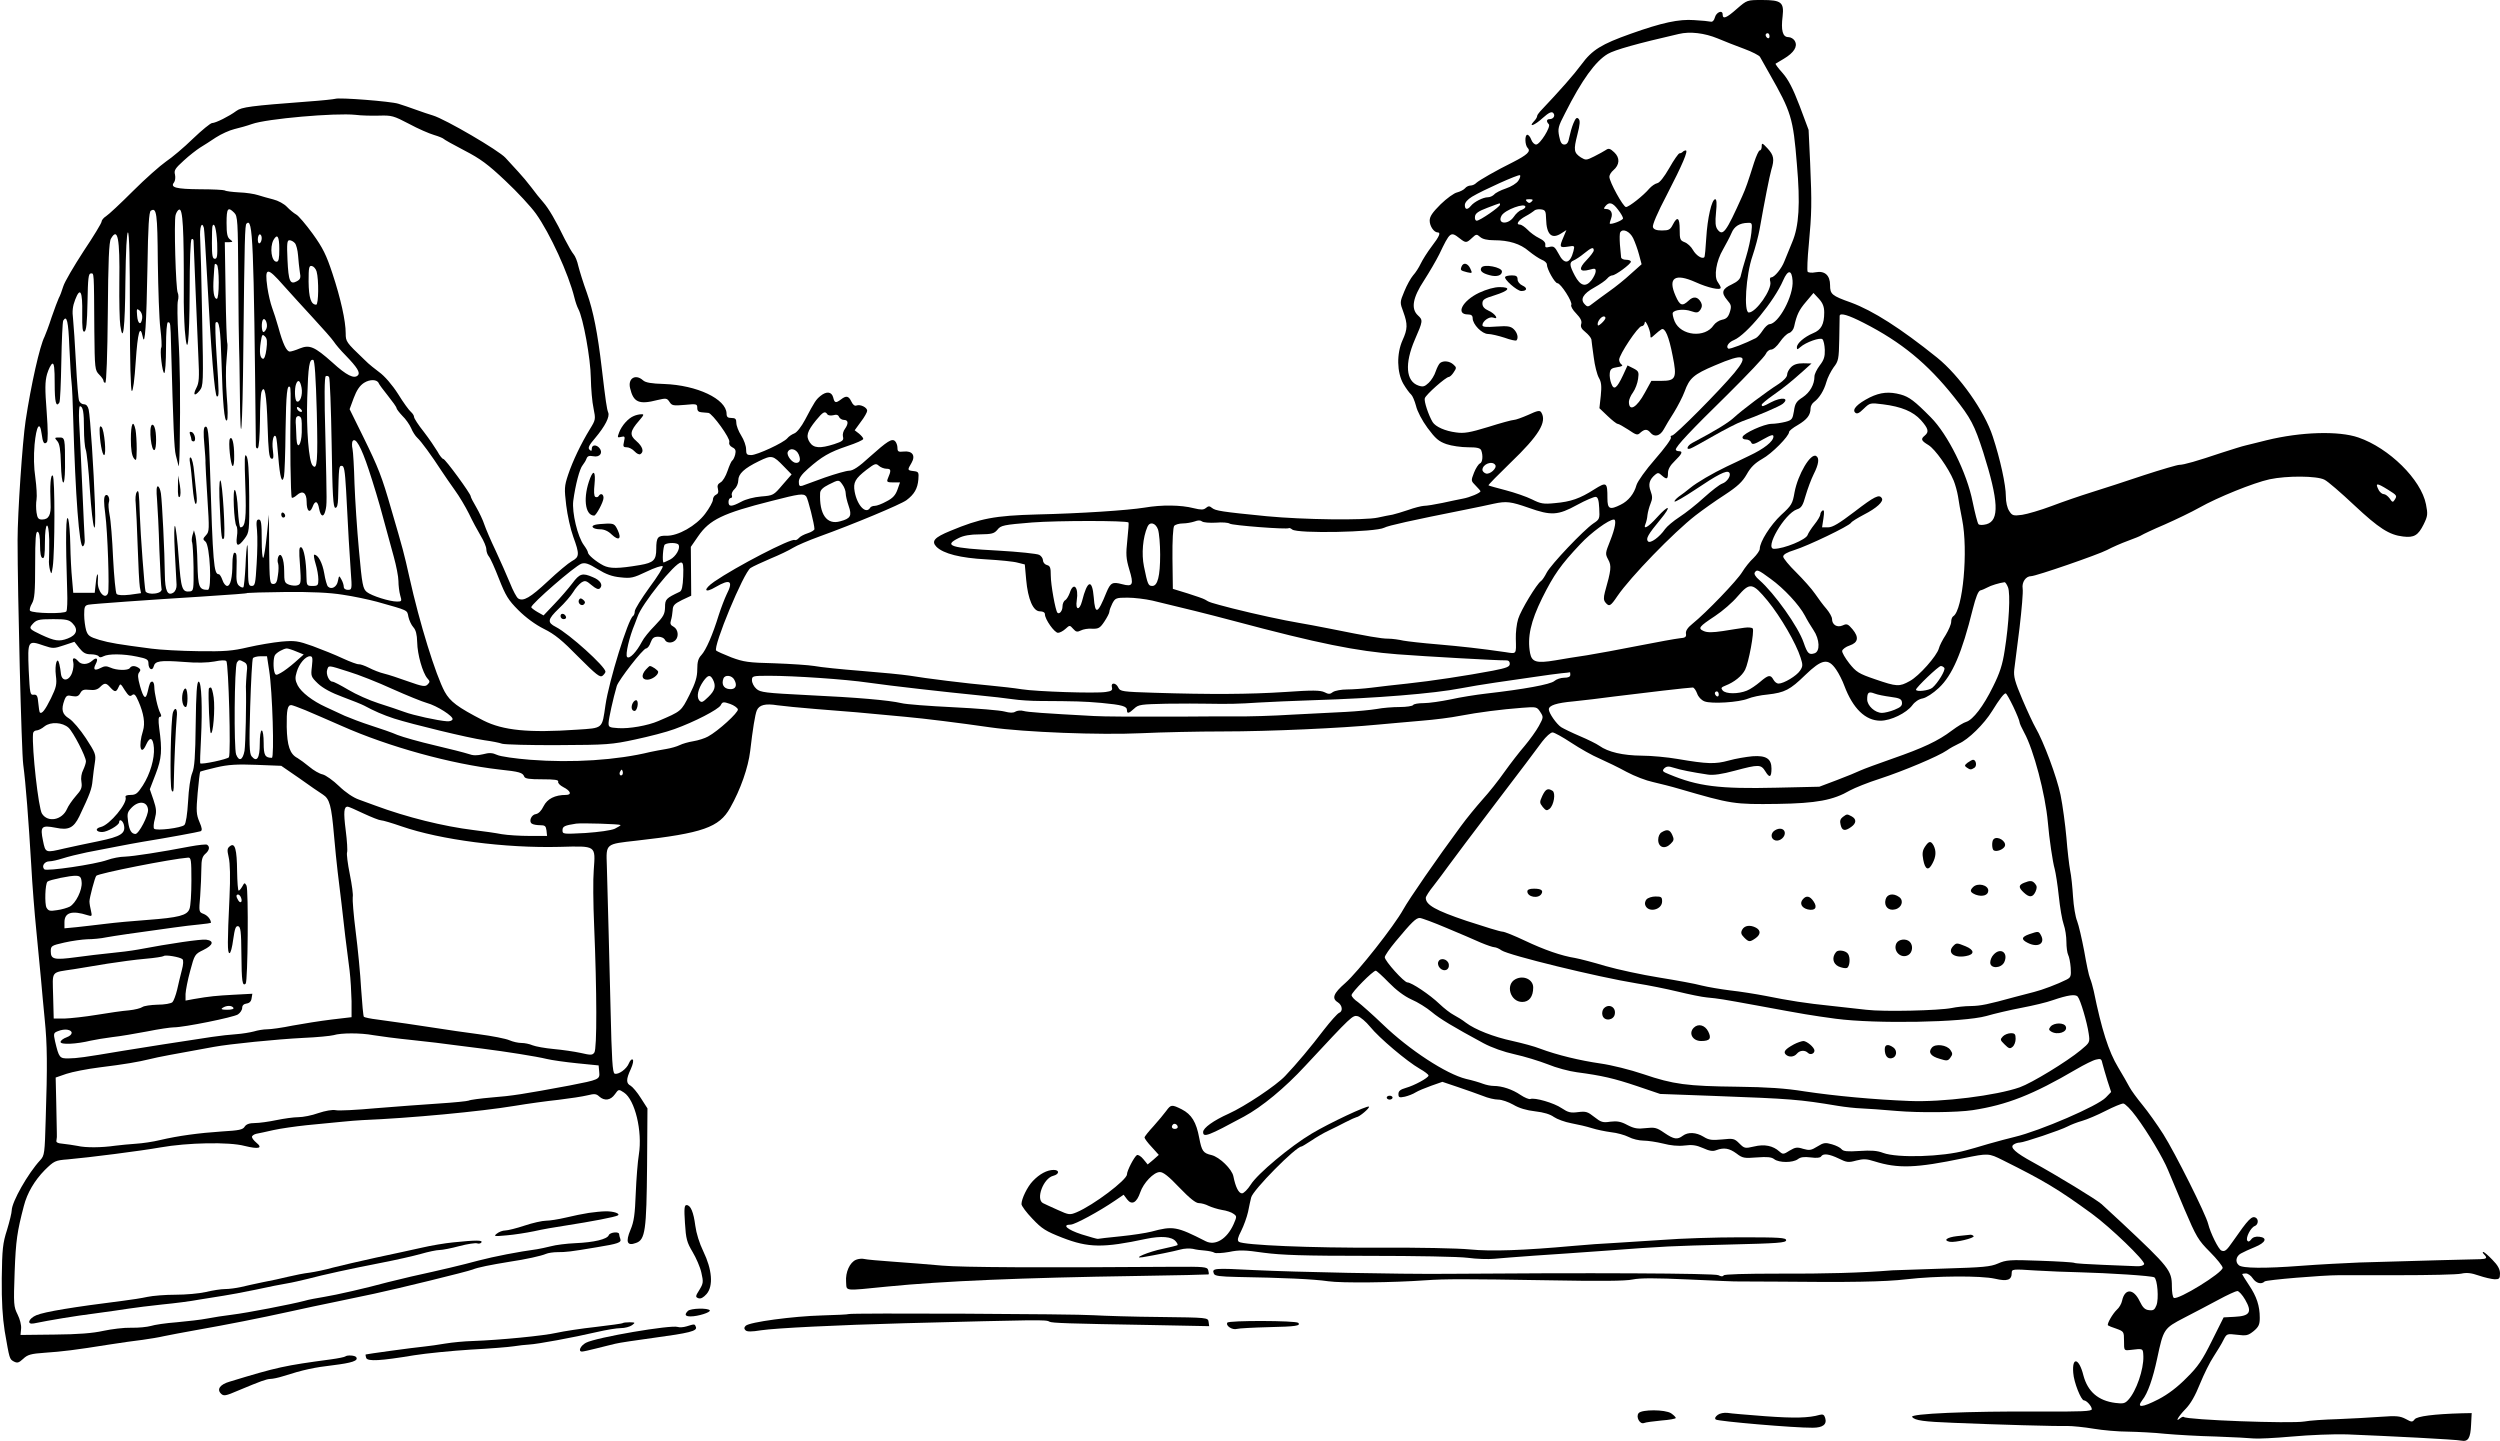 <?xml version="1.0" standalone="no"?>
<!DOCTYPE svg PUBLIC "-//W3C//DTD SVG 20010904//EN"
 "http://www.w3.org/TR/2001/REC-SVG-20010904/DTD/svg10.dtd">
<svg version="1.0" xmlns="http://www.w3.org/2000/svg"
 width="1280pt" height="738pt" viewBox="0 0 1280 738"
 preserveAspectRatio="xMidYMid meet">
<g transform="translate(0,738) scale(0.1,-0.1)"
fill="#000000" stroke="none">
<path d="M8893 7335 c-54 -48 -73 -55 -73 -29 0 25 -33 12 -40 -16 -4 -15 -12
-23 -21 -21 -8 2 -45 6 -84 8 -79 6 -166 -13 -326 -70 -149 -53 -197 -82 -252
-157 -40 -54 -107 -130 -212 -241 -8 -9 -15 -19 -15 -24 0 -5 -7 -17 -17 -27
-30 -33 6 -19 47 19 29 26 44 33 52 25 13 -13 2 -32 -18 -32 -16 0 -18 -12 -4
-26 12 -12 -45 -104 -65 -104 -9 0 -20 11 -25 25 -5 14 -14 25 -20 25 -14 0
-13 -53 2 -68 17 -17 -3 -35 -75 -72 -87 -43 -174 -93 -189 -107 -6 -7 -20
-13 -29 -13 -9 0 -22 -6 -28 -14 -7 -8 -25 -17 -40 -21 -16 -3 -54 -31 -85
-61 -42 -42 -56 -62 -56 -84 0 -28 22 -60 41 -60 17 0 9 -20 -31 -72 -22 -29
-47 -69 -56 -88 -9 -19 -26 -46 -39 -60 -12 -14 -32 -50 -45 -82 -23 -55 -23
-57 -5 -105 23 -63 22 -88 -4 -145 -31 -69 -29 -165 4 -223 14 -24 32 -48 40
-55 7 -6 18 -32 25 -58 6 -27 31 -75 59 -113 41 -55 57 -69 97 -83 26 -9 76
-16 110 -16 47 0 63 -4 68 -16 10 -27 7 -62 -7 -67 -7 -3 -21 -24 -30 -47 -16
-41 -16 -42 8 -66 14 -14 25 -27 25 -29 0 -9 -56 -32 -90 -38 -19 -4 -66 -13
-105 -22 -38 -8 -81 -15 -95 -15 -14 -1 -50 -10 -80 -21 -30 -10 -66 -21 -80
-24 -14 -2 -47 -9 -75 -15 -67 -15 -382 -11 -570 7 -233 23 -261 28 -279 42
-13 11 -19 11 -32 0 -12 -10 -25 -10 -62 -1 -66 17 -164 18 -252 3 -87 -14
-328 -30 -550 -35 -219 -6 -290 -20 -444 -84 -83 -34 -99 -53 -71 -82 36 -35
122 -57 255 -64 69 -4 141 -11 161 -17 l36 -9 7 -78 c9 -101 36 -162 70 -162
17 0 26 -6 26 -15 0 -26 49 -95 67 -95 9 0 26 9 38 20 22 20 22 20 40 0 14
-16 21 -17 39 -8 11 6 38 11 58 9 32 -1 40 3 62 36 14 21 26 44 26 51 0 7 7
26 15 42 15 28 19 30 78 30 34 0 91 -7 127 -15 167 -40 277 -67 420 -105 431
-115 626 -154 835 -170 143 -11 517 -32 553 -31 15 1 22 -5 22 -18 0 -15 -16
-21 -87 -35 -132 -25 -315 -53 -438 -66 -60 -6 -143 -16 -183 -21 -40 -5 -97
-9 -125 -9 -29 0 -61 -6 -72 -13 -15 -12 -23 -12 -44 -1 -21 10 -60 11 -201 1
-185 -12 -382 -13 -670 -4 -164 5 -175 7 -184 26 -12 27 -40 28 -33 2 4 -15
-2 -20 -32 -24 -53 -8 -355 2 -430 14 -37 6 -109 14 -161 19 -116 10 -333 37
-415 51 -33 5 -143 16 -245 24 -102 8 -210 19 -240 25 -30 5 -122 11 -205 14
-133 3 -158 7 -220 30 -38 15 -74 31 -78 35 -18 18 141 402 176 423 12 8 58
29 102 48 44 18 96 43 115 55 19 12 80 38 135 58 177 64 416 164 446 186 40
30 57 59 61 106 3 37 1 40 -24 43 -33 4 -33 5 -11 42 22 38 4 63 -41 58 -26
-3 -31 0 -31 19 0 13 -6 28 -12 34 -16 16 -39 1 -131 -81 -54 -50 -85 -70
-104 -70 -14 0 -70 -16 -125 -35 -54 -20 -106 -39 -115 -42 -14 -4 -18 0 -18
20 0 18 14 38 47 67 70 62 109 85 201 116 45 15 82 31 82 37 0 5 -10 17 -22
27 l-22 17 32 44 c18 23 32 49 32 56 0 17 -35 34 -54 27 -10 -4 -19 3 -27 20
-14 29 -26 32 -53 11 -27 -20 -33 -19 -40 10 -8 30 -34 33 -65 8 -23 -19 -29
-27 -79 -122 -19 -36 -42 -65 -55 -70 -13 -5 -29 -16 -36 -25 -19 -23 -155
-86 -185 -86 -22 0 -26 4 -26 30 0 17 -11 48 -25 70 -14 22 -25 51 -25 65 0
20 -5 25 -25 25 -19 0 -25 5 -25 23 -2 74 -151 145 -320 151 -66 2 -95 7 -108
19 -38 34 -78 10 -66 -40 17 -73 45 -86 141 -61 43 10 48 10 61 -10 12 -19 20
-20 78 -15 61 6 64 5 64 -16 0 -15 7 -21 23 -22 12 -1 27 -2 34 -3 20 -2 114
-132 107 -149 -3 -10 2 -20 15 -27 17 -8 20 -17 15 -38 -4 -15 -11 -28 -15
-30 -4 -2 -15 -26 -24 -53 -9 -27 -25 -54 -36 -59 -14 -8 -18 -17 -13 -34 4
-16 0 -25 -10 -29 -9 -4 -16 -15 -16 -26 0 -10 -18 -43 -40 -72 -46 -61 -139
-114 -199 -112 -43 1 -51 -8 -51 -68 0 -57 -14 -70 -83 -82 -113 -19 -154 -19
-188 -2 -38 20 -79 54 -79 67 0 5 -9 21 -20 36 -33 44 -62 168 -55 227 11 83
33 166 48 183 8 10 17 25 20 34 5 13 13 16 35 12 33 -7 51 18 31 42 -16 19
-39 17 -39 -3 0 -13 -3 -14 -12 -5 -9 9 -2 23 29 59 52 62 76 110 67 131 -7
17 -13 57 -33 227 -21 179 -43 292 -76 385 -19 52 -38 114 -44 138 -5 24 -16
51 -24 60 -8 9 -28 44 -45 77 -47 97 -83 158 -111 190 -15 17 -42 50 -60 75
-19 25 -49 61 -67 80 -18 19 -48 52 -66 72 -33 37 -308 198 -372 217 -17 5
-56 18 -86 29 -30 11 -71 25 -91 31 -38 12 -303 33 -323 25 -6 -2 -69 -9 -141
-14 -291 -22 -338 -28 -365 -48 -36 -27 -106 -62 -124 -62 -8 0 -52 -36 -98
-80 -46 -45 -108 -97 -138 -117 -30 -21 -106 -88 -169 -151 -63 -63 -125 -121
-138 -129 -13 -8 -23 -21 -23 -28 0 -7 -41 -75 -92 -151 -50 -77 -97 -157
-104 -180 -7 -23 -17 -50 -23 -60 -5 -11 -22 -55 -37 -99 -14 -44 -31 -88 -36
-99 -24 -46 -69 -245 -97 -431 -16 -106 -41 -474 -41 -610 0 -274 20 -1085 29
-1150 13 -97 27 -282 41 -515 5 -96 17 -247 26 -335 8 -88 19 -200 24 -250 4
-49 13 -142 19 -205 13 -128 14 -236 5 -510 -5 -176 -6 -186 -28 -210 -63 -68
-145 -213 -146 -257 0 -12 -11 -57 -24 -100 -22 -68 -25 -99 -27 -248 -1 -120
4 -199 15 -270 25 -144 24 -143 47 -156 18 -9 25 -7 48 14 22 21 39 26 111 31
89 6 155 14 330 42 58 9 134 20 170 24 36 5 85 13 110 19 25 5 101 20 170 32
153 27 316 59 475 94 66 15 172 37 235 50 63 13 151 32 195 41 122 26 477 113
505 124 26 11 92 24 190 40 82 12 162 30 185 40 11 5 38 9 60 9 43 0 64 2 200
25 110 18 128 24 121 43 -3 8 -6 19 -6 24 0 15 -47 10 -53 -5 -8 -21 -76 -37
-171 -41 -45 -2 -101 -9 -126 -16 -25 -6 -56 -13 -70 -15 -97 -13 -219 -37
-300 -58 -89 -24 -182 -46 -345 -82 -38 -9 -92 -22 -120 -29 -110 -30 -263
-65 -325 -75 -36 -6 -81 -14 -100 -20 -68 -18 -296 -62 -370 -71 -41 -5 -100
-14 -130 -20 -30 -6 -100 -14 -155 -19 -55 -4 -115 -13 -133 -19 -18 -5 -63
-10 -100 -9 -37 1 -101 -7 -143 -16 -54 -12 -128 -18 -250 -19 l-174 -2 3 32
c2 18 -6 49 -18 73 -20 40 -21 51 -15 218 6 161 13 207 47 337 17 67 55 131
107 184 48 47 53 50 118 55 105 9 378 44 473 61 141 25 353 29 432 8 73 -18
96 -12 60 17 -12 10 -22 23 -22 29 0 6 10 13 22 16 13 2 52 11 88 19 36 8 113
19 170 25 58 6 137 13 175 17 39 4 88 8 110 9 245 10 605 44 780 73 66 11 167
25 225 31 58 7 124 17 148 23 36 9 45 8 60 -6 27 -24 58 -20 80 11 19 27 20
27 47 9 56 -37 95 -198 76 -317 -6 -36 -13 -125 -16 -199 -4 -107 -9 -145 -27
-187 -26 -62 -17 -84 28 -67 48 16 54 65 57 394 l2 295 -34 53 c-18 29 -42 57
-52 63 -24 12 -24 33 1 86 11 25 15 45 9 48 -5 4 -13 -5 -19 -19 -11 -29 -54
-60 -73 -53 -11 4 -15 73 -21 334 -7 298 -12 467 -19 731 -4 114 -8 110 153
128 338 38 422 68 478 167 54 95 93 208 103 292 13 112 25 187 34 208 12 28
44 36 105 26 30 -4 118 -13 195 -19 136 -10 275 -22 460 -40 100 -9 275 -31
435 -54 175 -25 562 -40 775 -30 105 5 291 9 415 9 238 0 611 17 795 35 61 5
162 15 225 20 63 5 151 16 195 25 95 18 211 33 317 41 75 6 77 5 94 -21 17
-26 17 -28 -7 -72 -13 -24 -46 -70 -72 -101 -27 -31 -74 -92 -104 -134 -30
-43 -80 -106 -112 -141 -32 -36 -83 -98 -112 -138 -122 -165 -266 -374 -294
-425 -47 -85 -233 -321 -297 -377 -61 -53 -71 -79 -38 -99 23 -15 27 -46 6
-54 -8 -3 -43 -42 -78 -87 -66 -87 -140 -175 -198 -236 -46 -49 -207 -156
-289 -193 -78 -35 -131 -73 -131 -94 0 -30 26 -20 209 79 91 49 210 147 314
260 240 258 242 260 269 254 13 -4 42 -28 63 -54 46 -57 188 -177 254 -215 25
-14 46 -30 45 -35 -1 -12 -73 -51 -116 -63 -28 -8 -38 -16 -38 -31 0 -18 4
-20 33 -14 17 4 43 14 55 22 13 8 49 23 80 34 l57 20 80 -27 c44 -15 101 -35
127 -45 26 -11 61 -19 79 -19 18 0 52 -12 77 -26 30 -18 68 -29 112 -34 44 -5
77 -15 96 -29 16 -11 56 -26 89 -32 33 -6 80 -17 105 -25 25 -8 69 -17 99 -21
29 -3 69 -14 89 -24 20 -11 55 -19 77 -19 22 0 67 -7 100 -15 38 -10 77 -14
110 -10 38 5 60 2 94 -13 33 -15 51 -18 68 -11 40 15 67 10 104 -17 31 -24 40
-25 104 -20 53 4 75 2 89 -9 25 -19 95 -19 121 0 14 11 32 13 66 9 30 -4 49
-2 53 5 11 17 41 13 91 -11 40 -20 50 -21 89 -10 36 9 53 9 93 -4 121 -38 212
-35 456 16 127 26 129 26 201 -10 213 -106 283 -148 456 -274 96 -70 273 -241
268 -258 -3 -8 -18 -12 -39 -11 -19 1 -96 4 -172 7 -75 3 -141 7 -146 10 -5 3
-85 8 -177 11 -154 6 -173 4 -214 -14 -39 -17 -77 -20 -275 -26 -126 -4 -246
-8 -265 -9 -161 -13 -347 -18 -582 -17 -173 0 -279 -3 -283 -9 -4 -7 -13 -6
-27 1 -18 10 -675 13 -1398 7 -242 -2 -764 9 -975 19 -212 11 -221 10 -210
-18 4 -12 31 -15 118 -17 233 -4 394 -11 467 -22 69 -10 333 -7 500 5 98 7
199 7 621 0 273 -5 401 -4 438 4 39 8 114 8 289 0 130 -6 244 -11 252 -10 8 0
103 0 210 -1 349 -4 543 -1 650 12 154 18 383 19 454 3 64 -15 86 -7 86 30 0
19 4 20 123 12 67 -4 167 -8 222 -9 152 -4 372 -18 385 -26 16 -10 24 -110 11
-143 -9 -23 -16 -28 -38 -25 -21 2 -32 13 -48 46 -31 65 -76 67 -90 2 -3 -15
-15 -36 -27 -46 -21 -20 -52 -73 -45 -80 2 -2 21 -10 43 -17 38 -14 39 -15 39
-63 0 -49 0 -49 30 -46 70 8 67 10 69 -33 2 -66 -36 -178 -77 -222 -17 -19
-27 -21 -66 -16 -88 11 -142 58 -164 141 -22 89 -59 98 -52 13 3 -48 40 -141
55 -141 13 0 40 -30 40 -45 0 -11 -51 -13 -267 -12 -369 2 -667 -11 -653 -28
15 -18 59 -24 215 -30 214 -9 527 -18 579 -16 27 0 88 -6 135 -14 47 -8 127
-15 176 -15 50 -1 135 -5 190 -11 55 -5 172 -12 260 -14 88 -3 176 -8 195 -10
19 -2 107 2 196 10 88 8 214 13 280 11 223 -9 559 -26 585 -32 36 -7 48 12 51
82 l3 59 -50 -1 c-142 -4 -230 -15 -242 -31 -12 -15 -15 -15 -46 2 -29 15 -47
17 -128 11 -52 -4 -151 -9 -220 -12 -69 -2 -145 -7 -170 -12 -70 -12 -602 8
-618 23 -2 3 -10 0 -18 -6 -29 -25 -11 8 26 46 27 27 51 70 75 130 20 49 51
112 70 140 18 28 41 65 50 84 17 33 18 33 70 27 48 -6 56 -4 85 19 26 22 31
34 31 68 0 61 -16 109 -55 167 -19 29 -35 54 -35 56 0 2 8 4 19 4 10 0 26 -11
35 -25 17 -25 44 -33 61 -16 8 8 297 32 380 32 11 0 148 0 305 0 157 0 301 3
322 8 27 6 50 4 90 -10 29 -10 65 -18 81 -19 23 0 27 4 27 30 0 21 -11 42 -39
70 -21 22 -42 40 -47 40 -4 0 -3 -5 4 -12 19 -19 14 -24 -20 -25 -32 0 -339
-9 -618 -17 -74 -3 -209 -10 -300 -17 -185 -14 -299 -13 -317 3 -20 16 -15 46
10 60 12 7 45 22 72 33 56 23 66 48 22 53 -19 2 -33 -3 -41 -14 -9 -12 -15
-13 -20 -6 -9 15 18 68 39 75 17 7 20 33 5 42 -20 12 -38 -6 -117 -120 -33
-48 -42 -55 -59 -48 -15 5 -57 91 -68 136 -11 48 -171 367 -230 460 -31 49
-79 116 -106 149 -28 34 -58 75 -67 92 -9 17 -35 63 -58 101 -49 81 -85 195
-125 391 -5 22 -13 51 -19 65 -6 13 -19 76 -30 140 -12 63 -28 132 -36 153 -9
21 -18 77 -21 124 -3 48 -9 109 -15 136 -5 27 -14 103 -19 168 -6 66 -19 164
-30 218 -19 92 -87 274 -129 346 -10 17 -40 81 -66 142 -39 92 -46 118 -42
154 3 24 15 120 27 213 11 94 19 184 16 202 -5 32 16 63 43 63 25 0 343 110
389 134 26 14 74 35 107 47 33 12 65 25 70 29 6 4 58 29 117 54 59 26 140 65
179 87 94 53 277 127 359 145 90 19 242 18 281 -2 17 -8 85 -67 152 -130 127
-119 180 -153 251 -161 56 -7 77 6 105 62 21 43 22 52 12 103 -25 127 -189
288 -346 342 -101 35 -295 29 -470 -14 -38 -10 -86 -21 -105 -26 -19 -4 -75
-22 -125 -38 -128 -43 -194 -62 -217 -62 -10 0 -92 -24 -181 -53 -89 -30 -209
-69 -267 -87 -58 -18 -151 -50 -206 -71 -56 -21 -124 -41 -151 -45 -45 -6 -51
-4 -66 20 -10 15 -17 45 -17 75 0 58 -29 191 -67 306 -42 130 -171 312 -285
404 -188 151 -328 240 -441 282 -99 35 -107 43 -107 89 0 50 -27 75 -74 66
-20 -4 -37 -2 -41 3 -3 6 -1 68 6 138 15 164 16 211 7 418 l-8 170 -46 123
c-34 89 -58 135 -87 168 -22 24 -38 46 -36 48 2 1 21 13 42 25 52 31 72 63 57
90 -6 12 -21 21 -34 21 -29 0 -38 35 -29 107 8 71 -7 83 -105 83 -77 0 -77 0
-129 -45z m-98 -152 c33 -14 94 -38 135 -53 41 -15 77 -34 81 -41 4 -8 26 -47
49 -87 111 -195 121 -226 140 -462 18 -205 11 -318 -24 -400 -15 -36 -33 -80
-40 -98 -14 -37 -51 -82 -67 -82 -7 0 -9 -9 -5 -23 9 -39 -73 -157 -110 -157
-27 0 -15 193 19 290 14 41 30 102 36 135 26 148 51 273 60 305 17 55 13 75
-19 110 -27 29 -30 30 -30 11 0 -12 -4 -21 -10 -21 -5 0 -18 -28 -29 -62 -32
-101 -42 -131 -61 -173 -83 -185 -99 -207 -127 -169 -10 14 -12 36 -7 86 5 47
3 68 -4 68 -18 0 -40 -97 -46 -199 -3 -51 -7 -96 -10 -98 -11 -11 -42 9 -58
37 -9 17 -29 35 -43 40 -23 9 -25 15 -25 65 0 61 -12 70 -35 25 -13 -26 -21
-30 -56 -30 -28 0 -42 5 -46 17 -4 10 22 72 72 167 80 155 110 226 96 226 -4
0 -11 -3 -15 -7 -4 -5 -12 -8 -17 -8 -5 0 -29 -34 -52 -75 -27 -47 -50 -76
-62 -78 -11 -2 -29 -15 -40 -27 -30 -36 -105 -95 -120 -95 -14 0 -85 129 -85
155 0 9 9 24 20 33 33 28 35 64 5 92 -21 20 -29 22 -43 12 -9 -6 -36 -21 -60
-33 -40 -20 -43 -20 -68 -5 -36 24 -38 38 -18 116 14 54 15 73 6 82 -9 9 -15
3 -26 -23 -8 -19 -17 -51 -21 -71 -5 -28 -12 -38 -26 -38 -13 0 -20 11 -26 42
-8 39 -5 51 30 118 86 171 156 267 219 304 36 21 150 53 363 102 58 14 132 5
200 -23z m265 11 c0 -8 -4 -12 -10 -9 -5 3 -10 10 -10 16 0 5 5 9 10 9 6 0 10
-7 10 -16z m-7118 -406 c63 2 74 -1 152 -42 46 -25 104 -50 128 -57 24 -7 45
-16 48 -19 3 -4 51 -31 107 -60 83 -43 121 -71 211 -156 61 -57 131 -133 156
-168 72 -101 167 -308 197 -430 5 -21 14 -47 20 -58 25 -46 63 -255 64 -353 1
-55 7 -125 14 -156 11 -55 11 -58 -18 -105 -47 -77 -88 -163 -112 -234 -20
-60 -20 -72 -10 -157 6 -50 22 -123 36 -161 33 -90 32 -104 -7 -125 -18 -10
-73 -56 -123 -103 -90 -84 -126 -105 -152 -88 -8 5 -27 41 -42 79 -16 39 -49
113 -73 165 -25 52 -51 113 -58 134 -7 22 -26 62 -41 88 -16 27 -29 52 -29 57
0 13 -130 191 -140 191 -5 0 -19 17 -30 38 -12 20 -43 66 -70 101 -28 35 -50
69 -50 76 0 7 -7 18 -16 26 -9 7 -39 48 -66 92 -30 47 -69 92 -97 112 -25 19
-50 39 -56 45 -5 5 -16 15 -23 22 -89 85 -92 89 -92 131 0 64 -26 180 -68 307
-31 94 -49 131 -101 203 -35 48 -73 93 -85 99 -11 6 -33 24 -47 39 -14 15 -45
32 -70 38 -24 6 -59 16 -78 22 -18 6 -62 13 -97 14 -35 2 -68 6 -73 10 -6 3
-63 6 -128 6 -121 1 -153 9 -132 35 6 8 8 25 5 40 -6 22 1 32 45 72 28 26 66
55 83 66 17 10 54 34 81 52 28 18 70 37 95 43 25 6 65 17 90 26 74 27 428 58
530 47 30 -4 85 -5 122 -4z m5832 -333 c-9 -14 -37 -31 -64 -40 -27 -9 -54
-23 -60 -31 -7 -7 -21 -14 -32 -14 -24 0 -70 -23 -87 -44 -18 -22 -31 -20 -31
4 0 13 14 29 37 43 55 33 237 115 245 110 4 -2 1 -15 -8 -28z m68 -107 c-9 -9
-15 -9 -24 0 -9 9 -7 12 12 12 19 0 21 -3 12 -12z m-162 -16 c0 -11 -103 -82
-119 -82 -7 0 -11 9 -9 22 2 16 18 27 63 44 72 27 65 26 65 16z m604 -25 c15
-19 26 -39 26 -45 0 -10 -60 -33 -68 -27 -1 1 2 14 7 27 10 27 -1 48 -27 48
-12 0 -12 3 -2 15 19 23 37 18 64 -18z m-474 14 c0 -5 -9 -12 -20 -16 -11 -3
-29 -19 -40 -36 -30 -42 -86 -36 -62 7 17 30 122 68 122 45z m-7002 -283 c2
-139 7 -292 13 -340 6 -48 8 -92 5 -97 -9 -13 5 -131 15 -131 5 0 9 59 9 130
0 80 4 130 10 130 13 0 13 -3 16 -125 11 -410 16 -524 24 -555 5 -19 11 -44
14 -55 2 -11 5 32 6 95 4 260 2 423 -7 570 -5 85 -6 167 -2 181 4 14 3 32 -1
40 -10 18 -20 366 -11 398 4 14 12 26 18 28 19 7 25 -95 24 -427 -1 -58 2
-142 5 -188 13 -159 24 -65 25 196 0 151 4 264 10 267 5 4 9 0 10 -7 0 -7 5
-119 10 -248 5 -129 12 -289 15 -355 5 -98 3 -125 -10 -150 -20 -38 -10 -47
16 -15 19 24 20 34 13 370 -3 190 -8 373 -10 407 -4 59 8 94 19 56 2 -10 9
-112 15 -228 22 -408 40 -635 52 -635 11 0 11 11 -2 208 -6 90 -8 166 -5 170
18 17 25 -31 30 -198 6 -215 15 -315 28 -302 5 5 5 55 -1 123 -5 66 -6 145 -1
189 4 41 6 78 4 82 -3 4 -7 123 -9 263 l-4 255 22 0 c20 1 21 2 5 14 -14 10
-18 28 -18 85 0 75 7 84 39 52 18 -18 19 -40 21 -337 1 -176 3 -332 4 -349 1
-16 3 -120 4 -229 3 -341 14 -208 18 231 6 550 8 621 16 628 33 33 37 -80 48
-1138 0 -10 5 -15 10 -12 6 4 10 62 11 138 0 73 4 141 8 151 16 42 26 -12 31
-173 4 -129 8 -165 19 -169 11 -4 13 5 8 44 -6 45 4 87 16 68 3 -5 8 -52 12
-105 8 -102 19 -142 29 -98 3 13 7 119 8 236 3 190 8 237 23 221 3 -2 4 -51 3
-109 -4 -172 0 -450 6 -457 3 -3 15 3 26 13 29 26 50 13 50 -34 0 -48 16 -62
30 -27 13 36 27 32 34 -9 8 -41 23 -46 32 -10 8 34 8 30 0 376 -6 210 -5 308
2 313 6 3 14 1 17 -5 4 -6 10 -159 13 -340 4 -267 8 -329 19 -329 9 0 13 15
14 48 4 164 4 167 19 167 12 0 16 -23 22 -125 11 -213 17 -322 24 -417 7 -90
6 -93 -15 -93 -12 0 -21 6 -21 16 0 8 -5 25 -12 37 -12 22 -12 21 -18 -8 -5
-30 -33 -46 -51 -28 -5 5 -14 36 -19 68 -9 52 -31 95 -51 95 -4 0 -1 -21 7
-47 8 -25 14 -61 14 -80 0 -30 -3 -33 -30 -33 -29 0 -30 2 -31 48 -1 79 -13
145 -27 150 -11 3 -12 -15 -6 -92 6 -86 5 -96 -11 -102 -9 -4 -29 -3 -44 2
-24 9 -26 14 -26 71 0 63 -18 103 -31 70 -3 -9 -4 -24 0 -32 3 -9 3 -36 -1
-60 -4 -35 -10 -45 -24 -45 -18 0 -19 12 -21 178 l-1 177 -11 -107 c-6 -58
-14 -110 -18 -114 -5 -4 -8 38 -8 94 0 83 -3 102 -15 102 -12 0 -14 -11 -9
-57 3 -32 2 -109 -2 -170 -6 -102 -8 -113 -25 -113 -17 0 -19 9 -19 107 0 58
-2 104 -4 102 -3 -3 -7 -51 -9 -107 -3 -57 -8 -106 -11 -109 -3 -3 -13 0 -22
8 -12 10 -15 28 -13 78 2 82 1 91 -11 91 -5 0 -10 -24 -10 -54 0 -74 -10 -116
-27 -116 -8 0 -19 14 -24 30 -6 17 -14 30 -19 30 -25 0 -30 50 -45 545 -6 186
-10 219 -26 209 -7 -4 -8 -35 -3 -87 4 -45 7 -89 6 -97 0 -8 4 -90 10 -183 10
-156 10 -169 -7 -187 -17 -18 -17 -22 -3 -33 23 -18 34 -247 12 -247 -45 0
-50 14 -53 133 -1 63 -6 127 -10 143 l-8 29 -8 -27 c-4 -15 -4 -31 -1 -36 2
-4 6 -62 7 -128 1 -110 0 -119 -17 -122 -42 -5 -47 10 -59 172 -6 86 -15 159
-19 163 -5 5 -5 -55 -1 -132 4 -77 8 -153 9 -169 1 -17 -6 -33 -16 -40 -30
-19 -43 8 -44 92 -1 115 -14 372 -20 415 -3 20 -10 37 -16 37 -7 0 -8 -23 -4
-67 3 -38 9 -153 12 -258 4 -104 9 -194 11 -199 3 -4 -1 -12 -8 -17 -21 -13
-69 -11 -74 4 -5 13 -26 296 -29 387 -4 124 -6 136 -16 120 -6 -8 -8 -35 -5
-60 2 -25 7 -124 10 -220 3 -96 8 -189 11 -206 l6 -31 -57 -8 c-36 -4 -61 -3
-68 4 -5 5 -13 88 -18 183 -4 95 -12 195 -18 222 -5 27 -7 55 -4 63 8 21 -6
48 -18 36 -8 -8 -8 -35 0 -95 12 -90 22 -383 14 -405 -15 -38 -56 11 -52 61 3
50 -5 46 -10 -4 l-6 -55 -55 0 -55 0 -6 70 c-4 39 -8 117 -9 175 -1 58 -6 116
-10 130 -13 42 -15 -92 -6 -367 2 -50 0 -96 -4 -103 -8 -14 -172 -11 -186 3
-4 4 0 21 9 36 14 24 17 57 17 201 0 133 3 171 13 167 8 -2 12 -26 12 -67 0
-42 4 -65 13 -67 9 -4 12 17 12 81 0 105 19 117 22 14 0 -40 0 -86 -1 -102 -2
-15 1 -40 5 -55 7 -24 8 -22 14 17 11 75 12 460 0 467 -11 7 -15 -50 -11 -143
3 -58 -9 -82 -44 -82 -18 0 -24 7 -28 36 -3 20 -3 50 0 66 3 17 0 67 -6 112
-8 53 -9 111 -4 170 9 96 27 124 36 56 6 -47 13 -58 27 -44 6 6 6 62 -1 155
-9 118 -9 154 2 194 8 26 20 50 27 53 9 3 12 -22 12 -102 0 -95 7 -124 24 -97
4 5 8 99 10 209 2 109 6 205 10 211 18 29 26 -3 31 -134 4 -77 8 -158 11 -180
3 -22 7 -110 9 -195 11 -385 31 -653 49 -647 6 2 10 15 10 28 -1 13 -7 139
-13 279 -6 140 -13 290 -16 333 -2 42 0 77 4 77 16 0 21 -30 21 -115 0 -46 4
-94 9 -107 5 -13 15 -104 21 -203 15 -218 33 -271 26 -75 -6 173 -24 447 -32
483 -4 17 -12 27 -24 27 -10 0 -21 8 -25 18 -4 9 -11 96 -16 192 -5 96 -12
199 -15 228 -5 38 -2 65 11 98 26 67 38 43 36 -71 -1 -74 2 -96 11 -93 10 4
14 44 16 151 2 122 5 147 17 147 17 0 16 18 18 -295 2 -193 3 -201 25 -223 12
-12 22 -26 22 -32 0 -5 4 -10 9 -10 6 0 11 143 13 358 2 268 6 363 16 380 35
61 46 3 43 -221 -1 -98 1 -199 5 -224 14 -96 24 -16 26 225 2 160 7 252 13
252 7 0 10 -142 10 -405 0 -262 4 -406 10 -407 6 -2 14 58 20 152 10 148 22
193 36 125 11 -56 19 67 24 359 3 208 8 281 17 287 30 19 34 -12 36 -263z
m7108 221 c2 -81 29 -106 79 -73 l25 16 -15 -36 c-22 -51 -20 -55 21 -49 37 6
37 6 30 -23 -17 -66 -47 -71 -76 -13 -19 35 -25 40 -46 35 -20 -5 -24 -3 -22
11 2 11 -9 23 -32 34 -19 9 -46 29 -59 43 -14 14 -31 26 -39 26 -23 0 -8 23
29 43 19 10 38 23 44 28 5 6 21 9 35 7 22 -3 25 -8 26 -49z m1051 -71 c-3 -29
-15 -84 -27 -123 -12 -38 -24 -82 -27 -96 -3 -18 -17 -31 -46 -45 -50 -23 -56
-42 -24 -80 21 -24 23 -32 14 -61 -8 -26 -18 -36 -40 -40 -15 -3 -35 -16 -43
-28 -44 -67 -168 -55 -200 20 -8 20 -12 40 -9 44 9 16 60 20 93 8 30 -10 36
-9 48 7 9 14 10 24 3 38 -16 29 -38 33 -63 9 -33 -31 -45 -26 -67 24 -41 93
-4 118 103 70 64 -29 128 -43 128 -28 0 5 -7 18 -15 29 -21 28 -8 108 27 167
15 27 35 64 43 83 14 35 41 52 84 53 22 1 23 -1 18 -51z m-7855 -53 c2 -66 0
-80 -12 -80 -12 0 -15 16 -15 80 0 44 1 84 3 88 10 22 20 -16 24 -88z m7250
25 c9 -19 23 -57 30 -84 l13 -49 -55 -49 c-30 -28 -80 -68 -110 -89 -30 -21
-67 -49 -83 -61 -25 -20 -29 -21 -43 -6 -25 25 -9 54 49 86 29 16 59 37 66 46
7 9 19 16 26 16 16 0 95 58 95 70 0 6 -11 10 -25 10 -14 0 -25 6 -25 13 -1 6
-3 36 -6 65 -2 30 -2 58 2 63 13 21 49 4 66 -31z m-7022 1 c0 -11 -4 -23 -10
-26 -6 -4 -10 5 -10 19 0 14 5 26 10 26 6 0 10 -9 10 -19z m6133 -1 c32 -25
35 -25 64 2 21 20 24 20 41 5 12 -11 36 -17 71 -17 77 0 135 -18 179 -56 22
-18 52 -38 66 -44 14 -5 26 -16 26 -24 0 -24 41 -96 54 -96 17 0 79 -97 71
-111 -4 -6 7 -26 25 -44 23 -24 30 -39 26 -53 -5 -15 1 -26 21 -42 15 -12 29
-29 31 -38 1 -10 6 -51 12 -92 5 -41 17 -88 26 -104 13 -22 15 -43 10 -92 l-7
-64 42 -40 c23 -22 46 -40 51 -40 6 0 30 -14 55 -30 41 -28 47 -30 62 -15 22
19 35 19 51 0 20 -25 49 -18 68 16 9 17 33 57 53 88 19 31 44 79 54 106 25 69
46 88 155 134 151 65 177 55 100 -38 -75 -90 -304 -321 -319 -321 -7 0 -9 -5
-6 -10 4 -6 -32 -55 -80 -110 -50 -57 -90 -114 -96 -133 -12 -45 -42 -82 -81
-101 -56 -28 -68 -23 -68 33 0 83 -4 85 -68 45 -72 -46 -119 -63 -201 -70 -59
-6 -73 -3 -117 19 -28 14 -89 35 -135 47 -46 12 -86 23 -88 25 -2 2 49 54 112
115 146 140 189 210 158 259 -7 11 -19 9 -66 -13 -32 -14 -65 -26 -74 -26 -9
0 -68 -16 -131 -36 -95 -29 -124 -34 -165 -28 -56 7 -105 29 -120 53 -21 35
-45 107 -40 122 6 19 108 109 123 109 5 0 17 11 25 24 15 22 15 25 -2 40 -19
17 -49 21 -67 8 -6 -4 -16 -23 -23 -43 -6 -20 -23 -47 -36 -59 -21 -20 -30
-22 -53 -14 -64 22 -71 112 -18 235 42 96 42 100 16 124 -37 34 -27 91 31 179
27 42 62 102 78 134 55 115 58 118 104 82z m-6043 -55 c0 -49 -3 -65 -14 -65
-26 0 -36 72 -16 111 20 35 30 19 30 -46z m80 30 c7 -8 14 -36 16 -62 2 -27 6
-65 9 -85 6 -31 3 -38 -15 -48 -35 -19 -43 0 -48 109 -4 86 -2 101 10 101 9 0
21 -7 28 -15z m6650 -37 c0 -7 -17 -29 -37 -50 -43 -44 -37 -63 15 -49 28 8
32 7 32 -8 0 -10 -10 -30 -21 -45 -30 -38 -57 -31 -86 23 -28 53 -29 69 -5 78
9 4 33 19 52 35 38 31 50 35 50 16z m-7040 -164 c0 -48 -4 -84 -10 -84 -15 0
-21 39 -16 110 5 77 3 73 16 65 6 -3 10 -44 10 -91z m501 56 c12 -43 10 -170
-2 -170 -27 0 -38 36 -39 118 0 73 2 83 17 80 9 -2 20 -14 24 -28z m-169 -72
c35 -39 103 -114 152 -167 48 -52 96 -106 105 -120 9 -14 36 -46 60 -70 60
-62 77 -89 63 -103 -19 -19 -58 0 -130 66 -92 82 -117 92 -167 72 -21 -9 -44
-16 -51 -16 -17 0 -36 40 -59 125 -9 33 -24 78 -32 100 -8 22 -19 68 -24 103
-15 106 -2 107 83 10z m7726 25 c6 -77 -72 -222 -119 -223 -8 -1 -23 -15 -34
-32 -11 -17 -27 -35 -35 -39 -53 -27 -133 -58 -141 -54 -14 9 1 33 29 44 64
27 206 199 252 306 24 55 44 55 48 -2z m162 -163 c0 -60 -15 -89 -57 -106 -45
-19 -83 -52 -83 -72 0 -13 2 -13 18 1 28 25 102 51 113 40 6 -6 11 -30 12 -54
1 -34 -4 -52 -26 -80 -15 -20 -27 -45 -27 -56 0 -42 -23 -82 -60 -107 -33 -21
-40 -33 -45 -71 -7 -41 -10 -46 -44 -55 -20 -5 -52 -10 -71 -10 -39 -1 -142
-48 -148 -67 -2 -8 5 -13 17 -13 12 0 24 -7 27 -15 5 -13 15 -11 60 15 43 24
54 27 54 15 0 -25 -48 -63 -125 -99 -38 -19 -90 -43 -115 -55 -71 -34 -152
-81 -187 -110 -17 -14 -43 -34 -58 -44 -14 -11 -24 -22 -21 -25 3 -3 50 24
104 60 116 78 162 102 175 89 13 -13 -9 -48 -35 -57 -13 -4 -54 -36 -93 -71
-38 -35 -95 -80 -126 -100 -31 -20 -64 -48 -74 -62 -28 -41 -75 -75 -87 -63
-13 13 0 36 63 112 60 72 46 81 -18 10 -45 -50 -72 -65 -58 -32 4 9 9 30 10
45 2 16 9 42 16 59 10 24 10 37 0 64 -13 35 -6 59 24 84 13 11 18 10 33 -4 26
-23 32 -20 32 12 0 19 11 39 35 62 38 37 43 50 20 50 -8 0 -15 4 -15 8 0 16
76 97 264 281 103 102 192 196 197 209 5 12 17 22 27 22 11 0 30 17 45 39 15
22 35 42 47 46 11 3 23 18 26 33 13 60 25 85 61 127 l38 45 28 -30 c20 -22 27
-41 27 -70z m-8612 -29 c-5 -40 -23 -31 -26 13 -3 36 -2 38 13 26 9 -8 15 -24
13 -39z m8814 -24 c194 -99 327 -209 463 -380 86 -108 104 -143 149 -282 79
-250 84 -350 17 -369 -19 -5 -35 -5 -41 0 -5 5 -18 56 -30 114 -29 148 -127
346 -215 434 -82 83 -110 104 -153 116 -59 16 -104 12 -159 -15 -63 -32 -91
-61 -75 -77 9 -9 20 -5 44 19 32 31 34 31 98 23 96 -12 155 -37 195 -81 38
-43 43 -60 20 -79 -22 -18 -19 -26 19 -49 34 -21 102 -117 129 -182 8 -20 18
-56 22 -80 3 -24 13 -77 21 -118 32 -159 4 -465 -45 -496 -6 -3 -11 -16 -11
-29 0 -12 -13 -42 -28 -67 -16 -24 -32 -56 -35 -69 -10 -38 -102 -142 -149
-167 -54 -30 -66 -29 -177 9 -85 29 -97 37 -133 82 -21 27 -38 56 -36 64 2 8
19 21 38 27 44 15 49 42 15 83 -23 27 -29 30 -50 20 -29 -13 -55 3 -55 33 0
10 -13 33 -28 51 -16 18 -42 53 -59 78 -17 25 -61 74 -97 110 -36 35 -66 72
-66 80 0 11 19 22 58 34 70 22 278 122 289 139 4 7 34 25 66 42 65 33 103 68
92 84 -13 22 -37 10 -140 -69 -79 -60 -112 -80 -135 -80 l-31 0 7 46 c5 34 4
45 -5 40 -6 -4 -11 -13 -11 -20 0 -7 -13 -30 -30 -51 -16 -20 -32 -45 -35 -54
-7 -24 -121 -71 -172 -71 -51 0 54 180 117 202 23 7 31 20 45 71 10 34 28 83
41 109 26 51 30 83 13 93 -28 18 -94 -94 -111 -186 -10 -58 -15 -67 -69 -116
-54 -51 -109 -137 -109 -173 0 -9 -15 -30 -32 -47 -18 -16 -44 -49 -58 -72
-25 -42 -184 -208 -255 -265 -24 -19 -35 -36 -33 -50 3 -17 -3 -22 -32 -24
-19 -2 -114 -19 -210 -38 -96 -19 -215 -41 -265 -49 -49 -7 -122 -19 -162 -26
-96 -16 -120 -9 -129 37 -15 82 3 162 62 282 60 120 94 169 196 277 53 57 145
125 171 125 14 0 7 -44 -19 -109 -25 -63 -26 -66 -10 -96 18 -32 15 -54 -17
-167 -7 -28 -7 -41 3 -53 19 -23 26 -19 61 33 67 98 287 325 400 413 35 27
102 75 149 105 67 44 91 67 113 105 20 36 41 57 79 79 50 27 138 117 138 138
0 6 20 22 45 36 47 28 65 51 65 85 0 11 8 26 18 33 27 20 51 59 63 102 6 22
23 55 37 75 25 32 27 42 29 145 1 61 2 114 2 119 2 17 45 4 123 -36z m-1322
25 c0 -5 -9 -17 -20 -27 -16 -14 -20 -15 -20 -4 0 16 19 39 32 39 4 0 8 -4 8
-8z m-6855 -52 c-4 -11 -11 -20 -16 -20 -10 0 -12 53 -2 64 11 11 25 -23 18
-44z m7085 -34 c0 -19 1 -19 23 1 12 11 27 23 34 27 18 10 38 -37 57 -136 23
-113 16 -128 -57 -128 l-52 0 -33 -60 c-42 -78 -82 -100 -82 -47 0 10 9 32 21
48 12 17 23 47 26 69 5 35 3 40 -24 54 l-30 15 -23 -50 c-32 -68 -47 -79 -60
-43 -6 15 -10 39 -8 53 2 21 10 27 38 31 23 3 31 8 23 13 -7 5 -13 16 -13 25
0 26 97 172 115 172 8 0 15 8 16 18 1 22 28 -36 29 -62z m-7086 -75 c-4 -31
-11 -50 -18 -48 -15 5 -19 32 -11 85 6 39 8 43 21 30 12 -11 13 -27 8 -67z
m258 -322 c6 -252 2 -298 -21 -273 -20 19 -33 185 -28 346 5 166 11 202 31
195 7 -2 13 -86 18 -268z m317 149 c2 -6 23 -34 47 -64 24 -30 44 -58 44 -63
0 -5 14 -23 30 -40 17 -16 37 -45 45 -63 7 -18 22 -41 32 -50 19 -17 73 -91
123 -168 16 -25 48 -70 69 -100 22 -30 54 -84 72 -120 17 -36 44 -86 60 -113
16 -26 29 -57 29 -69 0 -12 6 -29 13 -37 8 -9 31 -61 52 -115 34 -86 47 -108
99 -160 38 -38 87 -74 131 -96 55 -27 94 -59 177 -144 91 -91 110 -106 123
-96 8 7 15 16 15 21 0 26 -186 194 -254 229 -45 23 -43 38 15 94 30 28 63 67
74 85 11 19 30 40 41 48 19 12 25 11 53 -13 23 -19 35 -24 43 -16 17 17 1 42
-37 57 -53 23 -67 19 -105 -32 -19 -25 -60 -73 -91 -105 l-56 -59 -32 18 c-17
10 -31 21 -31 24 0 17 223 211 257 223 19 6 36 1 83 -28 42 -26 74 -38 117
-42 53 -6 66 -3 133 29 41 20 78 32 83 28 4 -4 -26 -53 -68 -109 -41 -57 -75
-111 -75 -122 0 -10 -4 -21 -9 -24 -25 -16 -123 -332 -141 -456 -18 -123 -10
-117 -147 -126 -246 -17 -377 -4 -478 47 -134 69 -170 97 -198 147 -46 85
-129 352 -181 587 -28 125 -32 140 -92 345 -49 171 -66 214 -145 375 l-69 140
21 57 c15 40 31 64 53 78 30 19 67 18 75 -2z m-395 -23 c7 -37 -8 -80 -25 -70
-10 7 -12 65 -3 89 10 26 21 18 28 -19z m2 -122 c-7 -7 -26 7 -26 19 0 6 6 6
15 -2 9 -7 13 -15 11 -17z m2690 -14 c3 -6 17 -8 30 -5 17 5 26 2 30 -9 4 -8
15 -15 25 -15 23 0 24 -19 5 -46 -8 -10 -13 -28 -10 -40 5 -18 -2 -24 -45 -38
-72 -23 -105 -21 -125 9 -21 32 -14 56 32 113 36 44 46 49 58 31z m-2694 -21
c3 -7 4 -40 3 -72 -2 -66 -24 -92 -27 -32 -1 20 -2 51 -3 69 -2 17 -1 35 2 40
7 11 20 8 25 -5z m346 -263 c22 -66 55 -174 72 -240 18 -66 43 -158 56 -205
13 -47 24 -103 24 -125 0 -22 4 -55 9 -73 9 -30 8 -32 -16 -32 -38 0 -130 29
-155 49 -20 17 -24 35 -40 212 -10 107 -20 261 -23 343 -2 82 -7 162 -10 177
-4 16 -3 34 0 40 15 23 44 -28 83 -146z m2201 79 c12 -28 7 -44 -13 -44 -20 0
-49 37 -43 55 10 24 43 18 56 -11z m-75 -63 l39 -40 -47 -54 c-45 -53 -47 -54
-109 -59 -36 -3 -79 -14 -102 -27 -49 -26 -65 -27 -65 -1 0 11 5 20 11 20 6 0
9 6 6 14 -3 8 3 22 14 32 10 9 19 29 19 44 0 34 30 62 106 99 66 32 71 31 128
-28z m525 -11 c24 0 25 -8 6 -52 -6 -15 -2 -18 28 -18 l35 0 -13 -37 c-10 -28
-24 -44 -56 -60 -23 -13 -50 -23 -60 -23 -10 0 -21 -4 -24 -10 -22 -35 -66 12
-79 82 -9 48 3 68 61 113 42 32 48 34 63 20 9 -8 27 -15 39 -15z m3117 19 c10
-16 -29 -51 -49 -43 -9 3 -17 12 -17 18 0 30 51 49 66 25z m-3342 -101 c9 -12
16 -32 16 -44 0 -12 7 -41 15 -64 18 -51 10 -65 -43 -79 -69 -20 -108 36 -103
145 1 15 14 28 44 43 52 26 52 26 71 -1z m7912 -25 c48 -30 48 -31 34 -53 -8
-13 -12 -12 -25 8 -9 12 -22 22 -30 22 -8 0 -19 9 -25 19 -21 40 -12 40 46 4z
m-8098 -35 c9 -12 42 -143 42 -167 0 -5 -15 -15 -34 -21 -19 -6 -40 -17 -46
-25 -7 -8 -16 -12 -21 -10 -17 11 -302 -137 -412 -213 -59 -41 -52 -63 8 -27
74 43 91 31 55 -39 -10 -21 -28 -68 -40 -105 -31 -101 -65 -179 -89 -205 -16
-17 -21 -35 -21 -73 0 -39 -9 -69 -40 -131 -43 -85 -41 -83 -160 -134 -53 -23
-149 -40 -205 -36 -46 3 -50 5 -49 28 1 22 23 123 42 188 10 31 134 191 150
192 7 0 18 14 23 30 9 24 17 30 39 30 16 0 30 -7 34 -15 7 -18 37 -20 54 -3
19 19 14 56 -9 69 -16 8 -19 16 -14 32 4 12 8 36 9 52 1 25 8 33 48 53 l47 22
-1 125 -1 125 38 55 c58 84 125 117 375 180 144 37 164 40 178 23z m4060 -60
c3 -54 2 -57 -30 -78 -51 -35 -217 -210 -239 -252 -10 -20 -23 -39 -29 -43
-21 -13 -104 -150 -117 -194 -8 -25 -13 -71 -12 -101 2 -82 5 -78 -53 -69
-131 19 -223 29 -348 40 -74 6 -153 15 -175 19 -22 5 -57 10 -77 10 -37 0 -99
11 -303 52 -55 11 -125 24 -155 29 -77 13 -217 43 -340 74 -115 30 -118 31
-140 45 -8 5 -49 19 -90 32 l-75 23 -2 155 c-1 94 3 160 9 168 6 6 25 12 44
12 18 0 45 5 60 10 18 7 30 7 39 0 6 -5 38 -8 71 -6 32 3 64 0 70 -5 11 -9
295 -31 303 -23 2 2 10 -1 17 -7 27 -22 427 -14 471 9 20 11 142 38 413 92 58
12 124 25 148 31 65 14 87 11 179 -21 115 -41 150 -39 248 15 44 24 87 42 95
41 11 -1 16 -16 18 -58z m-2410 -73 c2 -2 -1 -42 -6 -89 -8 -75 -7 -94 10
-152 24 -78 18 -90 -37 -75 -49 13 -59 8 -80 -42 -45 -112 -58 -117 -65 -25
-8 96 -33 88 -60 -20 -13 -50 -35 -47 -27 4 11 68 -17 98 -36 38 -6 -16 -16
-33 -23 -37 -8 -4 -14 -19 -14 -32 0 -23 -16 -42 -26 -32 -10 10 -34 143 -34
190 0 40 -3 50 -20 54 -11 3 -20 14 -20 24 0 10 -9 23 -19 28 -10 6 -106 16
-212 22 -244 13 -280 25 -201 64 25 13 60 19 108 19 63 1 74 4 91 24 17 22 31
25 178 37 132 10 481 10 493 0z m151 -36 c6 -18 11 -76 11 -129 0 -110 -13
-160 -40 -160 -21 0 -24 7 -43 100 -13 64 -6 148 18 203 12 28 42 20 54 -14z
m-2455 -78 c11 -18 -13 -60 -43 -76 -17 -8 -31 -15 -33 -15 -9 0 -3 86 6 92
16 11 64 10 70 -1z m24 -162 c-2 -52 -7 -74 -18 -79 -70 -33 -75 -38 -75 -79
-1 -36 -8 -48 -52 -94 -28 -28 -58 -65 -66 -82 -28 -53 -64 -91 -76 -79 -11
10 12 106 39 169 4 11 11 28 14 37 20 63 192 278 223 278 11 0 13 -15 11 -71z
m5568 -13 c68 -49 146 -133 175 -188 10 -20 30 -53 44 -74 32 -47 35 -110 5
-119 -28 -9 -36 -1 -55 54 -27 81 -150 254 -228 322 -18 15 -27 30 -23 37 11
18 17 16 82 -32z m1215 -43 c13 -33 5 -185 -17 -323 -11 -73 -25 -116 -60
-186 -49 -100 -102 -169 -137 -180 -12 -3 -45 -23 -73 -44 -71 -54 -149 -90
-304 -144 -74 -26 -148 -53 -165 -61 -16 -8 -70 -30 -120 -49 l-90 -34 -220
-5 c-293 -7 -402 7 -550 69 -33 13 -36 17 -24 30 12 11 22 12 49 3 34 -11 95
-23 175 -35 27 -4 71 2 137 20 124 33 134 33 157 -4 21 -35 31 -30 31 15 0 50
-27 68 -97 63 -32 -3 -87 -12 -122 -22 -69 -19 -109 -18 -261 8 -52 9 -135 17
-185 17 -95 1 -171 18 -217 51 -14 10 -59 32 -99 49 -40 17 -83 38 -96 46 -24
16 -63 72 -63 91 0 20 38 33 127 41 49 5 142 16 208 25 142 18 385 46 402 46
6 0 16 -14 22 -30 6 -18 21 -34 38 -41 36 -14 177 -5 223 14 19 8 64 18 100
21 88 10 115 24 193 100 85 82 117 88 158 28 14 -20 33 -58 42 -83 44 -117
108 -179 185 -179 53 0 133 39 163 79 13 18 34 32 53 35 19 4 53 26 83 54 69
65 118 178 174 405 15 59 27 90 38 94 9 2 25 9 36 15 17 10 63 24 88 27 4 1
12 -11 18 -26z m-1230 -70 c66 -81 145 -217 168 -290 12 -37 12 -45 -3 -67
-17 -26 -83 -66 -110 -66 -9 0 -20 9 -26 20 -15 27 -26 25 -68 -11 -20 -17
-50 -38 -68 -45 -44 -18 -108 -18 -124 1 -10 12 -8 16 15 25 44 17 84 49 100
81 18 35 48 196 39 211 -4 5 -22 7 -43 4 -20 -3 -69 -10 -110 -17 -54 -8 -80
-8 -98 0 -31 14 -25 22 58 77 38 25 90 70 115 100 64 74 76 72 155 -23z
m-7296 32 c55 -8 134 -25 175 -36 163 -46 154 -41 161 -77 4 -18 15 -42 25
-53 13 -14 19 -37 20 -77 1 -63 28 -157 52 -185 14 -15 14 -19 1 -32 -12 -12
-26 -10 -99 16 -47 17 -102 35 -123 40 -22 5 -57 19 -78 30 -22 11 -45 19 -52
18 -7 -1 -43 12 -82 30 -38 18 -108 46 -154 63 -76 27 -91 29 -160 23 -42 -4
-119 -17 -171 -29 -81 -19 -119 -22 -255 -20 -88 1 -196 7 -240 13 -168 22
-212 29 -267 45 -49 15 -58 21 -67 49 -5 18 -10 53 -10 79 0 41 3 48 22 52 19
4 313 25 572 41 165 11 240 16 242 19 2 1 90 4 196 5 130 1 224 -3 292 -14z
m-1385 -145 c32 -32 24 -61 -23 -79 -44 -17 -67 -13 -136 19 -57 27 -62 32
-50 48 24 29 32 32 112 32 64 0 80 -3 97 -20z m-144 -116 c44 -15 51 -15 101
2 l54 18 25 -32 c20 -25 33 -32 59 -32 19 0 37 -5 40 -10 4 -7 12 -7 25 0 25
13 101 13 172 -2 50 -10 58 -15 58 -34 0 -30 20 -42 27 -16 7 28 32 32 153 23
67 -6 124 -4 157 2 34 7 56 8 62 2 11 -13 24 -476 13 -492 -6 -10 -141 -39
-147 -31 -1 2 0 57 4 123 8 163 3 295 -12 295 -9 0 -13 -59 -15 -216 -2 -168
-6 -224 -18 -252 -9 -21 -18 -83 -21 -145 -4 -67 -11 -113 -19 -121 -15 -15
-143 -31 -155 -19 -4 4 -3 27 4 51 9 35 8 51 -7 96 l-19 55 30 78 c31 81 34
120 18 236 -5 40 -4 57 4 57 8 0 8 6 2 18 -13 23 -31 104 -31 136 0 14 -5 26
-10 26 -11 0 -14 -7 -24 -52 -10 -43 -21 -34 -39 29 -12 43 -13 61 -4 71 8 10
7 16 -4 23 -19 12 -36 11 -44 -1 -8 -14 -68 -13 -100 2 -20 9 -31 8 -50 -2
-31 -16 -40 -9 -25 20 15 28 5 38 -18 17 -23 -21 -56 -22 -72 -2 -18 21 -32
19 -25 -5 3 -11 1 -36 -6 -55 -16 -43 -52 -46 -57 -5 -1 14 -5 36 -8 49 -10
46 -25 0 -18 -57 6 -46 2 -61 -25 -117 -30 -61 -47 -82 -57 -73 -2 2 -6 24 -8
49 -3 36 -7 44 -24 42 -18 -2 -19 6 -25 125 -6 154 -5 155 79 126z m1292 -30
l37 -15 -45 -40 c-25 -22 -57 -46 -72 -54 -23 -13 -27 -13 -32 1 -8 22 -7 77
2 90 9 14 44 33 60 34 7 0 29 -7 50 -16z m-140 -96 c17 -107 27 -448 14 -448
-35 0 -42 13 -42 76 0 36 -4 64 -10 64 -6 0 -10 -30 -10 -69 0 -73 -15 -96
-42 -63 -11 14 -13 59 -7 254 4 130 10 242 14 248 3 5 21 10 39 10 l33 0 11
-72z m219 20 c-6 -50 -5 -53 31 -88 26 -24 68 -47 128 -69 49 -18 98 -38 109
-44 50 -27 95 -47 153 -66 91 -29 383 -100 462 -111 37 -5 78 -13 91 -18 13
-4 143 -8 289 -7 247 1 273 3 393 29 70 15 160 38 200 53 103 37 224 100 237
122 9 18 13 19 48 7 20 -7 38 -20 40 -28 3 -16 -101 -111 -153 -139 -16 -9
-50 -20 -75 -24 -25 -4 -56 -13 -70 -20 -14 -7 -45 -16 -70 -20 -25 -4 -61
-11 -80 -15 -171 -42 -399 -57 -616 -40 -76 6 -153 17 -169 25 -24 11 -40 12
-73 3 -30 -7 -50 -7 -74 2 -18 6 -96 26 -173 44 -77 18 -162 42 -190 53 -27
12 -88 33 -135 48 -47 15 -107 38 -135 50 -27 13 -71 33 -97 45 -68 31 -125
75 -144 111 -13 26 -14 39 -5 68 12 43 45 81 68 81 13 0 15 -8 10 -52z m-347
22 c15 -8 18 -18 13 -57 -2 -27 -4 -57 -4 -68 3 -79 -2 -297 -7 -329 -9 -48
-28 -57 -43 -19 -12 32 -9 450 4 471 10 15 13 15 37 2z m535 -49 c50 -15 151
-55 225 -89 74 -33 153 -65 175 -71 52 -14 138 -69 132 -84 -2 -7 -15 -11 -28
-10 -46 3 -174 31 -219 48 -25 9 -83 29 -131 44 -47 15 -117 46 -155 69 -39
23 -75 42 -82 42 -17 0 -34 38 -27 60 8 25 3 25 110 -9z m8170 19 c7 -11 -33
-77 -61 -101 -17 -15 -84 -23 -84 -10 0 11 115 121 127 121 6 0 14 -4 18 -10z
m-1915 -35 c0 -10 -10 -15 -32 -15 -17 0 -40 -8 -50 -17 -19 -17 -155 -42
-348 -64 -52 -6 -135 -19 -183 -30 -49 -10 -110 -19 -137 -19 -27 0 -52 -4
-55 -10 -3 -5 -34 -10 -69 -10 -34 0 -87 -4 -117 -10 -30 -5 -101 -12 -159
-15 -58 -3 -181 -9 -275 -14 -93 -6 -226 -10 -295 -9 -69 0 -188 0 -265 -1
-237 -1 -408 0 -455 3 -259 14 -339 20 -360 26 -14 4 -32 2 -42 -4 -11 -7 -28
-6 -55 1 -21 6 -139 16 -263 22 -124 6 -243 15 -265 21 -65 15 -225 29 -480
41 -217 11 -242 14 -262 32 -13 11 -23 31 -23 44 0 22 3 23 88 23 128 0 392
-18 507 -35 118 -17 403 -49 565 -65 63 -6 142 -15 175 -20 33 -5 96 -9 140
-9 182 -1 224 -2 315 -10 106 -10 130 -17 130 -37 0 -20 10 -17 37 8 22 21 35
22 166 25 78 1 171 1 207 0 110 -2 161 -1 265 6 55 3 181 9 280 12 322 10 616
34 755 61 41 8 120 21 175 29 55 8 145 21 200 29 55 8 118 17 140 19 22 2 41
4 43 5 1 1 2 -5 2 -13z m-4390 -24 c17 -33 11 -56 -23 -89 -30 -29 -35 -31
-47 -18 -15 19 -6 59 21 98 24 33 35 35 49 9z m110 -2 c17 -31 5 -51 -27 -47
-28 3 -40 25 -29 54 8 21 44 17 56 -7z m-3195 -39 c23 -25 30 -25 42 2 9 20
10 20 32 -16 19 -29 26 -34 37 -25 11 9 18 3 33 -32 27 -62 35 -112 23 -151
-25 -79 -11 -133 17 -69 19 42 35 34 39 -18 4 -54 -19 -134 -57 -193 -26 -40
-35 -48 -62 -48 -20 0 -29 -4 -26 -12 11 -30 -81 -141 -126 -152 -32 -7 -27
-26 6 -26 26 0 87 35 87 50 0 19 18 10 24 -12 11 -45 -14 -61 -130 -85 -60
-12 -138 -29 -174 -37 -98 -23 -97 -24 -110 40 -15 73 -8 80 65 66 66 -14 92
-1 121 58 55 116 64 140 68 185 3 28 8 69 12 93 6 39 2 48 -46 122 -29 44 -67
89 -86 101 -36 22 -42 46 -24 95 9 23 15 26 40 20 23 -4 32 -1 41 15 9 17 18
20 47 17 25 -3 41 1 54 14 23 23 31 23 53 -2z m8235 -36 c0 -8 -4 -12 -10 -9
-5 3 -10 10 -10 16 0 5 5 9 10 9 6 0 10 -7 10 -16z m880 -12 c46 -6 56 -11 58
-28 2 -17 -6 -25 -38 -38 -22 -9 -51 -16 -64 -16 -36 0 -76 37 -76 69 0 36 7
42 38 30 15 -6 52 -13 82 -17z m628 -50 c18 -38 32 -73 32 -79 0 -6 11 -30 24
-54 48 -87 108 -314 121 -459 7 -84 25 -205 35 -239 5 -19 15 -81 21 -139 6
-58 17 -123 25 -145 8 -22 14 -62 14 -89 0 -27 4 -57 9 -67 5 -9 11 -39 13
-66 3 -44 0 -50 -22 -61 -43 -22 -125 -53 -166 -63 -21 -5 -65 -17 -96 -25
-142 -39 -176 -46 -228 -47 -30 0 -74 -5 -97 -10 -64 -13 -348 -20 -438 -9
-44 5 -125 14 -180 20 -128 13 -216 27 -335 51 -52 10 -134 23 -181 28 -48 6
-113 17 -146 25 -32 9 -131 27 -218 41 -88 14 -212 41 -275 59 -63 19 -133 37
-155 41 -70 11 -159 42 -258 89 -53 25 -104 46 -115 46 -10 0 -92 25 -183 55
-160 54 -209 82 -209 118 0 7 18 35 40 62 22 28 56 74 77 103 21 29 129 173
241 320 112 147 219 288 238 315 20 26 43 47 53 47 9 0 52 -24 96 -53 44 -29
109 -66 145 -81 36 -16 98 -46 138 -68 41 -22 101 -45 135 -52 34 -8 95 -23
135 -35 268 -78 280 -80 503 -77 200 3 285 19 371 69 24 13 93 41 153 60 122
40 300 115 343 145 15 11 43 26 62 35 47 20 129 100 170 167 37 60 60 90 69
90 4 0 21 -31 39 -68z m-8745 -18 c34 -14 118 -51 187 -81 241 -107 561 -195
807 -223 104 -11 119 -16 127 -36 4 -11 26 -14 92 -14 63 0 85 -3 82 -12 -3
-7 9 -19 26 -28 38 -19 45 -40 14 -40 -57 0 -96 -20 -115 -58 -11 -23 -26 -38
-39 -40 -24 -3 -38 -38 -21 -49 7 -5 26 -8 42 -8 25 0 30 -4 33 -27 l3 -28
-89 0 c-49 0 -113 4 -143 9 -30 6 -94 15 -144 21 -154 19 -341 65 -505 126
-19 7 -56 20 -82 30 -29 10 -69 37 -102 69 -30 29 -68 56 -84 60 -16 3 -47 21
-68 39 -22 18 -49 38 -61 45 -39 20 -53 63 -55 159 -1 87 4 112 23 112 5 0 38
-12 72 -26z m-1212 -90 c24 -22 89 -148 89 -172 0 -9 -7 -29 -14 -44 -9 -17
-13 -42 -9 -62 4 -28 0 -40 -29 -72 -19 -22 -39 -51 -45 -66 -25 -57 -98 -71
-128 -24 -18 26 -52 333 -46 409 0 9 8 17 17 17 9 0 28 9 42 21 32 25 92 21
123 -7z m1182 -259 c50 -36 104 -73 120 -83 35 -22 44 -58 57 -208 6 -66 14
-150 19 -189 5 -38 14 -113 20 -165 11 -102 25 -220 41 -340 5 -41 9 -112 10
-156 l0 -82 -102 -12 c-57 -7 -146 -21 -200 -31 -53 -11 -111 -19 -130 -19
-18 0 -49 -5 -68 -11 -19 -5 -60 -12 -90 -14 -30 -2 -86 -8 -125 -14 -178 -27
-340 -52 -455 -71 -208 -35 -233 -38 -278 -39 -47 -1 -50 3 -70 87 -9 41 -8
44 16 53 14 6 35 9 46 7 32 -5 30 -27 -3 -39 -17 -6 -31 -17 -31 -24 0 -15 81
-11 155 7 22 5 72 13 110 18 39 4 119 18 178 29 59 12 121 21 137 21 52 0 304
51 328 66 12 8 22 23 22 34 0 12 8 20 23 22 14 2 23 11 25 26 l4 24 -94 -5
c-92 -5 -124 -8 -205 -22 l-43 -8 0 34 c1 19 11 72 24 119 22 83 24 85 67 106
51 25 57 47 14 53 -27 3 -181 -19 -350 -51 -33 -6 -96 -14 -140 -18 -44 -4
-123 -14 -176 -21 -112 -15 -129 -11 -129 30 0 28 3 30 69 45 39 9 92 16 118
17 26 0 71 4 98 10 45 8 126 20 345 50 41 6 101 13 133 16 31 3 57 7 57 8 0
17 -17 38 -38 46 -24 9 -24 11 -17 92 3 45 6 109 6 141 0 44 5 61 20 74 21 18
25 37 9 47 -5 3 -44 -1 -87 -9 -151 -29 -288 -50 -333 -52 -25 0 -65 -8 -90
-17 -64 -23 -312 -59 -323 -48 -16 16 1 41 26 41 13 0 43 7 68 15 24 8 80 22
124 31 44 8 114 22 155 30 41 8 100 19 130 24 130 21 286 50 297 54 9 4 8 16
-6 48 -16 38 -17 56 -9 148 5 57 11 106 13 109 3 2 40 12 83 22 59 14 106 17
205 13 l127 -5 93 -64z m1653 18 c-10 -10 -19 5 -10 18 6 11 8 11 12 0 2 -7 1
-15 -2 -18z m-2428 -178 c3 -29 -47 -125 -65 -125 -20 1 -31 19 -37 62 -6 43
-4 50 19 74 36 36 79 31 83 -11z m1103 -20 c41 -19 81 -35 90 -35 9 0 56 -14
105 -31 200 -69 529 -112 809 -105 190 5 184 9 175 -119 -4 -44 -3 -172 2
-285 14 -334 15 -631 1 -649 -10 -14 -18 -14 -70 -2 -32 7 -94 16 -138 20 -44
4 -93 13 -108 19 -16 7 -41 12 -57 12 -16 0 -44 6 -62 14 -18 8 -89 22 -158
31 -69 9 -165 23 -215 31 -101 16 -209 31 -303 44 -35 4 -66 11 -69 14 -3 3
-9 67 -14 143 -4 76 -17 208 -28 294 -11 86 -17 165 -15 176 3 10 -4 63 -15
117 -11 54 -17 104 -14 112 3 8 0 59 -7 113 -12 95 -9 121 10 121 5 0 41 -16
81 -35z m1316 -59 c2 -2 -11 -10 -29 -19 -20 -9 -81 -17 -150 -22 -115 -6
-118 -6 -118 14 0 20 11 25 70 34 29 4 222 -2 227 -7z m-2197 -285 c0 -66 -4
-131 -10 -145 -12 -33 -55 -44 -215 -56 -71 -5 -168 -14 -215 -20 -47 -6 -113
-13 -147 -17 l-63 -6 0 31 c0 50 38 62 119 36 22 -7 23 -5 17 22 -4 16 -8 38
-8 49 0 18 28 124 35 131 13 13 382 86 470 93 15 1 17 -11 17 -118z m-562 -8
c4 -39 -30 -108 -61 -125 -12 -6 -41 -15 -65 -18 -37 -6 -44 -4 -54 13 -10 20
-7 121 5 133 9 9 119 32 147 30 20 -1 26 -7 28 -33z m6988 -234 c65 -27 144
-61 175 -75 31 -13 63 -24 71 -24 7 0 24 -7 36 -16 37 -25 490 -136 692 -169
58 -9 152 -28 210 -42 58 -14 125 -28 150 -30 62 -6 74 -8 255 -41 254 -47
273 -50 404 -68 205 -27 652 -19 771 14 41 12 122 31 180 42 58 11 130 28 160
39 79 27 117 32 128 18 14 -16 48 -132 56 -188 7 -46 6 -47 -41 -86 -70 -58
-250 -168 -312 -190 -119 -42 -398 -77 -564 -70 -180 7 -384 26 -537 49 -99
16 -191 22 -345 24 -258 3 -327 12 -480 64 -68 23 -164 47 -221 55 -104 15
-221 43 -309 76 -27 11 -91 28 -140 39 -98 21 -192 58 -240 94 -16 13 -44 30
-61 39 -18 9 -51 35 -74 57 -49 47 -143 110 -164 110 -17 0 -116 110 -116 129
0 8 25 44 55 80 84 101 105 121 124 121 9 0 71 -23 137 -51z m-6472 -160 c6
-5 5 -27 -3 -56 -7 -27 -18 -72 -24 -100 -7 -29 -18 -58 -24 -64 -7 -7 -41
-13 -76 -13 -35 -1 -70 -6 -78 -12 -8 -6 -39 -14 -69 -17 -30 -2 -104 -13
-165 -23 -60 -10 -135 -18 -165 -19 l-55 0 -3 116 c-3 133 -15 118 108 137 36
6 112 18 170 28 58 9 145 21 194 25 48 4 91 11 94 14 8 8 84 -5 96 -16z m6176
-119 c38 -39 79 -70 116 -87 33 -14 79 -43 104 -64 43 -36 110 -76 265 -160
43 -23 105 -45 160 -57 50 -11 125 -34 169 -51 43 -18 111 -36 150 -41 128
-17 189 -31 308 -71 l118 -40 272 -10 c403 -15 439 -18 638 -51 36 -6 90 -12
120 -13 30 -1 111 -7 180 -13 117 -10 311 -8 390 4 176 27 308 79 530 209 41
24 87 47 102 50 24 6 28 4 33 -22 4 -15 15 -54 25 -86 l19 -58 -27 -28 c-40
-43 -337 -171 -467 -202 -27 -6 -88 -23 -135 -36 -47 -14 -98 -29 -115 -33
-118 -33 -350 -40 -423 -13 -31 12 -62 14 -122 10 -61 -4 -82 -2 -91 9 -6 8
-28 19 -49 25 -34 10 -43 9 -75 -11 -32 -20 -41 -21 -73 -12 -31 10 -40 8 -69
-9 -31 -20 -35 -20 -52 -5 -33 30 -77 39 -130 26 -47 -11 -50 -10 -76 16 -25
25 -31 26 -88 20 -52 -5 -68 -3 -95 14 -38 23 -79 25 -106 5 -28 -21 -45 -19
-95 15 -39 27 -49 29 -95 24 -41 -5 -59 -2 -94 16 -33 18 -53 21 -87 17 -38
-6 -48 -3 -82 24 -34 27 -43 30 -83 25 -38 -5 -51 -2 -84 20 -39 27 -139 56
-161 47 -7 -2 -29 7 -50 21 -41 28 -94 46 -137 46 -15 0 -39 5 -55 11 -15 6
-55 18 -87 25 -101 25 -290 148 -426 279 -52 50 -110 101 -127 114 -18 12 -33
28 -33 36 0 14 109 125 124 125 4 0 34 -27 66 -60z m-5915 -130 c4 -6 -9 -10
-32 -10 -28 0 -34 3 -23 10 20 13 47 13 55 0z m716 -140 c30 -5 119 -17 199
-25 80 -8 174 -20 210 -25 36 -5 103 -13 150 -19 119 -15 277 -40 330 -53 25
-6 95 -16 155 -22 l110 -11 3 -33 c4 -39 0 -40 -153 -70 -236 -44 -294 -53
-397 -61 -58 -5 -111 -12 -118 -16 -6 -3 -75 -10 -153 -15 -78 -5 -223 -16
-322 -24 -99 -9 -192 -14 -207 -10 -17 3 -52 -3 -88 -15 -33 -12 -79 -21 -103
-21 -23 0 -73 -7 -112 -15 -38 -8 -88 -15 -110 -15 -28 0 -44 -6 -52 -18 -9
-16 -29 -20 -116 -25 -119 -8 -223 -22 -317 -44 -36 -9 -92 -17 -125 -19 -33
-2 -80 -7 -105 -10 -69 -10 -151 -11 -193 -1 -22 4 -55 9 -75 11 -26 2 -36 7
-33 17 2 8 3 25 2 39 0 14 -2 83 -3 154 l-3 129 55 19 c30 10 106 25 170 33
129 16 194 27 260 43 39 10 115 24 325 62 82 15 321 39 458 46 71 3 140 10
155 14 38 12 139 12 203 0z m9026 -417 c61 -82 138 -212 163 -273 10 -25 48
-115 84 -200 61 -143 71 -160 131 -220 36 -36 65 -73 65 -81 0 -26 -229 -167
-250 -154 -6 3 -10 30 -10 59 0 81 -14 98 -256 325 -44 40 -90 83 -104 96 -27
24 -229 147 -351 214 -90 49 -121 77 -99 91 8 6 22 10 31 10 20 0 211 64 246
83 15 8 48 21 73 28 25 7 79 30 120 51 41 21 82 38 91 38 9 0 39 -30 66 -67z
m558 -937 c37 -64 25 -84 -53 -88 l-57 -3 -60 -120 c-49 -99 -71 -132 -130
-190 -46 -47 -95 -84 -143 -109 -86 -44 -115 -46 -83 -4 27 33 54 110 76 214
32 150 34 153 138 207 51 26 130 68 175 92 46 25 90 45 97 45 8 0 26 -20 40
-44z"/>
<path d="M670 5132 c0 -53 5 -84 15 -98 13 -17 14 -13 15 47 0 37 -3 81 -6 98
-12 57 -24 32 -24 -47z"/>
<path d="M777 5204 c-16 -16 -2 -138 14 -128 11 6 11 91 0 117 -3 10 -10 15
-14 11z"/>
<path d="M510 5180 c0 -55 13 -130 23 -130 13 0 1 130 -13 144 -7 7 -10 2 -10
-14z"/>
<path d="M973 5156 c4 -10 7 -22 7 -27 0 -5 5 -9 11 -9 15 0 7 43 -10 48 -10
3 -12 0 -8 -12z"/>
<path d="M293 5122 c12 -13 17 -43 19 -117 3 -117 20 -131 21 -18 0 152 0 153
-30 153 -24 0 -25 -1 -10 -18z"/>
<path d="M1177 5133 c-9 -14 3 -132 14 -139 5 -3 9 21 8 53 0 63 -11 104 -22
86z"/>
<path d="M1256 4894 c6 -166 1 -214 -25 -214 -5 0 -10 41 -13 90 -2 50 -9 95
-15 101 -13 13 -5 -171 8 -185 4 -5 6 -29 2 -53 -7 -52 6 -56 40 -10 23 31 24
37 23 217 -1 132 -5 191 -14 205 -10 16 -11 -10 -6 -151z"/>
<path d="M973 5009 c4 -19 9 -73 13 -121 4 -49 11 -88 16 -88 6 0 7 20 4 48
-3 26 -8 77 -12 115 -3 37 -11 70 -17 74 -6 4 -8 -6 -4 -28z"/>
<path d="M911 4886 c-1 -38 2 -57 9 -50 5 5 6 29 1 59 l-9 50 -1 -59z"/>
<path d="M1126 4773 c7 -148 9 -162 20 -150 10 10 -7 297 -18 297 -6 0 -7 -56
-2 -147z"/>
<path d="M1440 4746 c0 -9 5 -16 10 -16 6 0 10 4 10 9 0 6 -4 13 -10 16 -5 3
-10 -1 -10 -9z"/>
<path d="M7483 6015 c-7 -19 -5 -20 29 -29 27 -6 27 -5 16 19 -13 28 -36 33
-45 10z"/>
<path d="M7585 6010 c-10 -16 3 -29 42 -39 35 -10 63 -2 63 19 0 22 -93 40
-105 20z"/>
<path d="M7707 5963 c-11 -10 60 -73 82 -73 30 0 33 16 6 28 -15 7 -25 20 -25
32 0 15 -7 20 -28 20 -16 0 -32 -3 -35 -7z"/>
<path d="M7573 5881 c-86 -41 -122 -111 -57 -111 17 0 24 -6 24 -19 0 -32 48
-81 79 -81 15 0 53 -9 84 -19 30 -11 58 -17 61 -14 12 12 5 40 -14 58 -16 15
-32 17 -90 13 -51 -4 -70 -2 -70 7 0 21 36 46 55 39 32 -13 11 20 -23 35 -22
10 -32 21 -32 37 0 20 10 26 62 42 76 24 87 42 26 42 -27 0 -66 -11 -105 -29z"/>
<path d="M9170 5500 c-11 -11 -20 -28 -20 -39 0 -11 -18 -30 -42 -46 -66 -42
-189 -135 -228 -171 -30 -28 -93 -67 -216 -132 -26 -14 -34 -38 -8 -28 9 3 61
32 117 64 56 32 122 66 147 75 74 26 193 77 207 89 38 31 -5 37 -60 8 -41 -22
-47 -24 -47 -12 0 4 25 25 56 47 61 43 93 69 158 127 l41 37 -42 1 c-30 0 -49
-6 -63 -20z"/>
<path d="M2965 4310 c-10 -17 12 -37 25 -24 8 8 6 15 -4 23 -10 9 -16 9 -21 1z"/>
<path d="M2870 4226 c0 -9 7 -16 16 -16 9 0 14 5 12 12 -6 18 -28 21 -28 4z"/>
<path d="M3307 3952 c-25 -28 -22 -52 7 -52 24 0 56 23 56 40 0 8 -32 30 -43
30 -2 0 -11 -8 -20 -18z"/>
<path d="M3240 3781 c-11 -21 -6 -41 9 -41 13 0 22 43 12 53 -5 5 -14 0 -21
-12z"/>
<path d="M935 3830 c-7 -33 1 -70 16 -70 12 0 12 87 0 94 -5 4 -12 -7 -16 -24z"/>
<path d="M1069 3853 c-4 -36 4 -220 10 -226 12 -12 23 123 15 182 -4 28 -10
51 -15 51 -5 0 -9 -3 -10 -7z"/>
<path d="M886 3734 c-12 -31 -18 -382 -7 -401 8 -14 11 -5 11 42 1 85 10 282
15 333 5 41 -7 57 -19 26z"/>
<path d="M10074 3475 c-16 -13 -17 -16 -4 -25 18 -12 21 -12 39 -1 14 9 9 41
-7 41 -4 0 -17 -7 -28 -15z"/>
<path d="M7897 3306 c-15 -33 -15 -36 2 -58 16 -19 21 -20 35 -9 22 19 32 81
15 92 -24 15 -35 10 -52 -25z"/>
<path d="M9435 3197 c-13 -10 -16 -21 -11 -40 7 -31 22 -34 54 -11 27 19 28
40 3 54 -25 13 -24 13 -46 -3z"/>
<path d="M9088 3129 c-24 -14 -23 -45 2 -52 24 -6 52 19 48 42 -4 19 -27 24
-50 10z"/>
<path d="M8508 3119 c-11 -6 -18 -22 -18 -39 0 -39 34 -50 63 -21 18 17 19 24
9 46 -12 27 -26 31 -54 14z"/>
<path d="M10207 3083 c-10 -9 -9 -51 1 -57 15 -9 50 5 57 22 9 25 -39 55 -58
35z"/>
<path d="M9856 3045 c-13 -20 -15 -35 -9 -67 10 -52 27 -58 47 -19 19 35 20
64 6 92 -14 25 -24 24 -44 -6z"/>
<path d="M10363 2860 c-29 -12 -29 -24 -1 -50 29 -27 46 -25 60 5 8 19 8 28
-2 40 -14 17 -25 18 -57 5z"/>
<path d="M10102 2838 c-18 -18 -15 -27 14 -39 34 -12 64 -3 64 21 0 29 -54 42
-78 18z"/>
<path d="M7820 2816 c0 -29 56 -39 72 -13 11 18 -1 27 -38 27 -23 0 -34 -5
-34 -14z"/>
<path d="M9654 2774 c-9 -34 15 -59 49 -50 34 8 46 45 21 63 -30 22 -63 16
-70 -13z"/>
<path d="M8430 2775 c-7 -8 -10 -22 -6 -30 15 -40 86 -24 86 20 0 22 -4 25
-34 25 -18 0 -39 -7 -46 -15z"/>
<path d="M9230 2775 c-17 -20 -6 -43 25 -51 38 -9 52 9 31 40 -19 29 -38 33
-56 11z"/>
<path d="M8920 2620 c-8 -15 -6 -24 10 -40 24 -24 29 -24 58 -4 27 19 28 40 3
54 -30 16 -59 12 -71 -10z"/>
<path d="M10390 2597 c-40 -14 -43 -27 -9 -44 52 -27 92 -5 69 38 -12 22 -13
22 -60 6z"/>
<path d="M9710 2551 c-20 -39 22 -82 60 -61 22 12 27 49 8 68 -18 18 -56 14
-68 -7z"/>
<path d="M10002 2538 c-35 -35 2 -65 64 -53 45 8 44 31 -2 50 -44 18 -47 18
-62 3z"/>
<path d="M9401 2506 c-23 -27 -17 -60 12 -74 16 -7 35 -11 43 -8 15 6 19 53 6
72 -11 17 -50 23 -61 10z"/>
<path d="M10207 2492 c-10 -10 -17 -28 -17 -40 0 -33 56 -31 72 2 22 49 -20
77 -55 38z"/>
<path d="M1178 3048 c-15 -11 -16 -19 -7 -58 7 -30 9 -100 4 -205 -11 -232
-11 -285 0 -285 6 -1 14 31 19 70 8 56 13 70 25 68 13 -3 16 -25 17 -146 1
-137 5 -164 22 -148 11 12 15 482 4 502 -9 16 -11 15 -21 -4 -7 -12 -15 -22
-19 -22 -4 0 -7 44 -8 98 -1 114 -11 149 -36 130z m56 -264 c9 -22 -3 -32 -14
-14 -12 19 -12 30 -1 30 5 0 12 -7 15 -16z"/>
<path d="M7364 2455 c-4 -9 0 -23 9 -32 21 -21 49 -9 45 19 -4 28 -45 38 -54
13z"/>
<path d="M7760 2367 c-54 -27 -28 -117 34 -117 35 0 56 27 56 74 0 41 -49 64
-90 43z"/>
<path d="M8210 2215 c-6 -8 -9 -23 -5 -35 10 -31 59 -24 63 9 6 37 -34 55 -58
26z"/>
<path d="M10499 2124 c-10 -13 -10 -17 2 -25 33 -21 87 -3 76 25 -8 21 -60 21
-78 0z"/>
<path d="M8672 2118 c-28 -28 -6 -68 38 -68 45 0 54 13 36 49 -17 33 -51 42
-74 19z"/>
<path d="M10255 2074 c-15 -16 -15 -19 9 -42 21 -21 27 -23 40 -12 9 7 16 25
16 41 0 24 -4 29 -24 29 -14 0 -32 -7 -41 -16z"/>
<path d="M9185 2033 c-44 -24 -56 -38 -42 -52 15 -15 42 -14 57 4 15 18 41 20
57 4 12 -12 33 -4 33 12 0 16 -39 49 -57 49 -10 -1 -31 -8 -48 -17z"/>
<path d="M9650 2008 c0 -33 14 -51 36 -46 25 5 30 39 8 55 -27 19 -44 16 -44
-9z"/>
<path d="M9891 2016 c-20 -24 -6 -44 40 -57 37 -12 43 -11 55 6 12 16 12 22 0
39 -17 26 -77 34 -95 12z"/>
<path d="M3245 5250 c-28 -11 -62 -49 -75 -84 -10 -26 -9 -28 10 -23 19 5 21
2 15 -24 -6 -25 -4 -29 14 -29 11 0 29 -9 40 -21 11 -12 24 -18 30 -14 20 12
11 39 -20 66 -37 31 -34 51 13 105 25 29 27 34 12 33 -11 0 -28 -4 -39 -9z"/>
<path d="M3022 4933 c-38 -97 -28 -192 20 -193 10 0 48 70 48 91 0 20 -15 26
-25 9 -4 -6 -11 -7 -17 -4 -7 4 -8 28 -4 65 6 62 -4 77 -22 32z"/>
<path d="M3047 4693 c-27 -7 -10 -23 26 -23 20 0 41 -9 58 -26 37 -35 53 -24
32 21 -15 32 -20 35 -57 34 -23 -1 -49 -3 -59 -6z"/>
<path d="M7100 1760 c0 -5 7 -10 15 -10 8 0 15 5 15 10 0 6 -7 10 -15 10 -8 0
-15 -4 -15 -10z"/>
<path d="M5971 1692 c-11 -15 -40 -50 -65 -78 -25 -27 -46 -53 -46 -58 0 -5
16 -27 37 -49 l36 -40 -28 -25 -29 -24 -22 27 c-12 15 -27 24 -33 21 -14 -9
-51 -80 -51 -99 0 -28 -172 -158 -258 -194 -34 -14 -39 -14 -96 12 -34 15 -68
31 -76 35 -38 20 2 128 53 140 31 8 33 30 2 30 -34 0 -73 -21 -107 -57 -28
-29 -58 -91 -58 -118 0 -9 25 -43 56 -75 49 -52 69 -64 153 -97 134 -52 209
-53 429 -6 77 16 132 12 152 -13 7 -8 11 -16 9 -19 -3 -2 -37 -11 -76 -19 -70
-14 -161 -52 -103 -43 66 11 159 30 192 39 20 6 49 7 65 4 15 -4 44 -8 63 -9
19 -2 41 -6 48 -11 7 -4 41 -2 75 4 52 11 81 10 177 -4 92 -12 201 -16 540
-16 237 0 460 -4 505 -10 44 -6 105 -8 135 -5 30 3 123 10 205 16 83 5 245 17
360 25 322 24 331 24 640 32 248 6 290 9 290 22 0 13 -33 15 -235 15 -129 0
-307 -6 -395 -13 -88 -6 -200 -13 -250 -16 -49 -2 -144 -9 -210 -15 -254 -23
-419 -29 -530 -18 -60 6 -267 10 -460 9 -350 -2 -699 13 -722 30 -9 8 -6 21
12 56 13 26 29 70 35 97 5 28 13 61 16 74 8 37 229 261 258 261 3 0 25 14 50
30 25 17 64 40 88 51 24 11 63 31 88 44 25 13 50 24 55 25 15 1 70 48 64 54
-7 8 -203 -84 -293 -138 -108 -64 -278 -206 -312 -261 -16 -25 -36 -45 -45
-45 -17 0 -33 32 -44 87 -7 37 -71 99 -112 109 -43 10 -50 20 -63 88 -15 81
-39 120 -89 146 -52 26 -56 25 -80 -8z m59 -83 c0 -5 -7 -9 -15 -9 -15 0 -20
12 -9 23 8 8 24 -1 24 -14z m8 -309 c53 -55 84 -80 100 -80 13 0 35 -6 50 -14
15 -7 46 -17 69 -21 22 -3 49 -12 59 -20 17 -12 17 -14 0 -53 -34 -76 -94
-112 -143 -87 -149 76 -167 79 -278 49 -27 -7 -99 -18 -159 -24 -61 -6 -112
-12 -115 -13 -3 -1 -41 10 -83 23 -74 24 -103 50 -56 50 21 0 145 67 227 123
l44 30 18 -24 c24 -31 49 -17 67 36 16 48 69 104 100 104 17 1 46 -22 100 -79z"/>
<path d="M3507 1118 c5 -82 10 -99 39 -148 18 -30 39 -78 45 -106 11 -48 10
-55 -10 -88 -21 -33 -21 -37 -5 -43 12 -4 25 3 42 22 35 41 28 125 -17 218
-20 41 -36 93 -41 131 -9 70 -24 106 -45 106 -11 0 -13 -17 -8 -92z"/>
<path d="M3015 1170 c-27 -4 -81 -15 -118 -24 -38 -9 -83 -16 -101 -16 -19 0
-68 -11 -110 -25 -42 -14 -87 -25 -99 -25 -13 0 -32 -7 -43 -16 -18 -14 -14
-15 50 -9 38 3 101 13 140 21 39 9 112 22 161 29 135 21 255 44 268 52 15 9
-21 22 -63 21 -19 0 -57 -4 -85 -8z"/>
<path d="M10020 1051 c-52 -6 -73 -22 -37 -29 27 -5 128 19 122 29 -4 5 -12 8
-18 7 -7 -1 -37 -4 -67 -7z"/>
<path d="M2320 1019 c-41 -4 -113 -16 -160 -27 -47 -10 -152 -34 -235 -51 -82
-18 -181 -41 -220 -51 -38 -11 -92 -22 -120 -26 -27 -3 -77 -13 -110 -21 -33
-8 -91 -21 -130 -28 -38 -8 -89 -19 -113 -25 -23 -5 -59 -10 -80 -10 -20 0
-65 -7 -98 -15 -34 -8 -104 -14 -155 -14 -52 0 -116 -5 -144 -11 -27 -6 -84
-15 -125 -20 -255 -32 -401 -56 -444 -74 -40 -17 -51 -49 -13 -42 83 17 209
38 312 51 66 9 145 20 175 25 30 5 107 14 170 21 63 6 149 17 190 25 41 7 98
16 125 20 28 4 102 18 165 31 63 14 135 28 160 32 25 4 72 15 105 23 79 21
220 52 380 83 72 14 161 34 200 45 38 11 81 20 96 20 14 0 60 9 101 20 42 11
83 17 91 14 8 -3 18 -1 22 5 7 12 -28 12 -145 0z"/>
<path d="M4383 930 c-32 -13 -55 -64 -51 -113 4 -49 -18 -47 213 -24 283 28
686 45 1275 54 201 3 367 7 368 8 2 2 1 12 -2 22 -5 17 -20 18 -183 17 -682
-5 -1075 -3 -1178 6 -66 6 -178 15 -250 20 -71 5 -139 11 -150 14 -11 3 -30 1
-42 -4z"/>
<path d="M3522 668 c-19 -19 -14 -28 14 -28 38 0 104 21 98 31 -8 13 -98 11
-112 -3z"/>
<path d="M4345 652 c-2 -2 -63 -5 -136 -7 -149 -4 -372 -34 -391 -53 -9 -9 -9
-15 -1 -23 8 -8 30 -8 80 0 72 11 391 27 733 36 695 18 726 19 743 8 11 -7 99
-10 515 -17 l303 -6 -3 22 c-3 22 -5 22 -248 25 -135 1 -288 6 -340 9 -94 7
-1249 12 -1255 6z"/>
<path d="M6284 608 c-10 -16 26 -39 49 -32 10 3 84 7 164 9 138 3 164 7 150
22 -12 12 -356 13 -363 1z"/>
<path d="M3189 606 c-2 -3 -65 -11 -139 -20 -74 -8 -164 -22 -200 -30 -65 -15
-289 -37 -430 -42 -41 -1 -104 -7 -140 -13 -36 -6 -83 -13 -105 -15 -62 -6
-300 -39 -303 -41 -1 -1 0 -9 3 -18 8 -18 71 -15 245 14 63 10 194 23 290 29
96 5 195 13 220 17 25 4 61 8 80 9 41 2 226 36 346 64 47 11 102 20 122 20 21
0 47 7 58 15 18 14 17 14 -12 15 -17 0 -33 -2 -35 -4z"/>
<path d="M3515 589 c-16 -5 -37 -6 -45 -3 -33 12 -417 -53 -470 -81 -28 -15
-42 -45 -20 -45 6 0 38 7 73 16 34 8 78 20 97 24 19 5 107 18 195 30 185 25
226 35 218 56 -6 16 -6 16 -48 3z"/>
<path d="M1768 435 c-3 -3 -37 -10 -74 -15 -238 -32 -272 -39 -518 -114 -49
-14 -67 -39 -45 -61 14 -14 23 -13 90 16 115 48 142 58 164 59 11 0 40 6 65
14 103 33 160 45 255 56 97 12 131 23 119 41 -6 10 -47 12 -56 4z"/>
<path d="M8390 145 c-16 -19 6 -59 27 -51 9 4 49 9 89 13 41 3 74 9 74 13 0 4
-11 15 -24 24 -31 20 -150 20 -166 1z"/>
<path d="M8795 136 c-13 -10 -17 -18 -10 -24 10 -9 403 -43 496 -42 52 0 74
17 64 50 -5 17 -12 20 -28 16 -55 -16 -129 -18 -279 -7 -90 7 -177 14 -193 17
-18 2 -39 -2 -50 -10z"/>
</g>
</svg>
